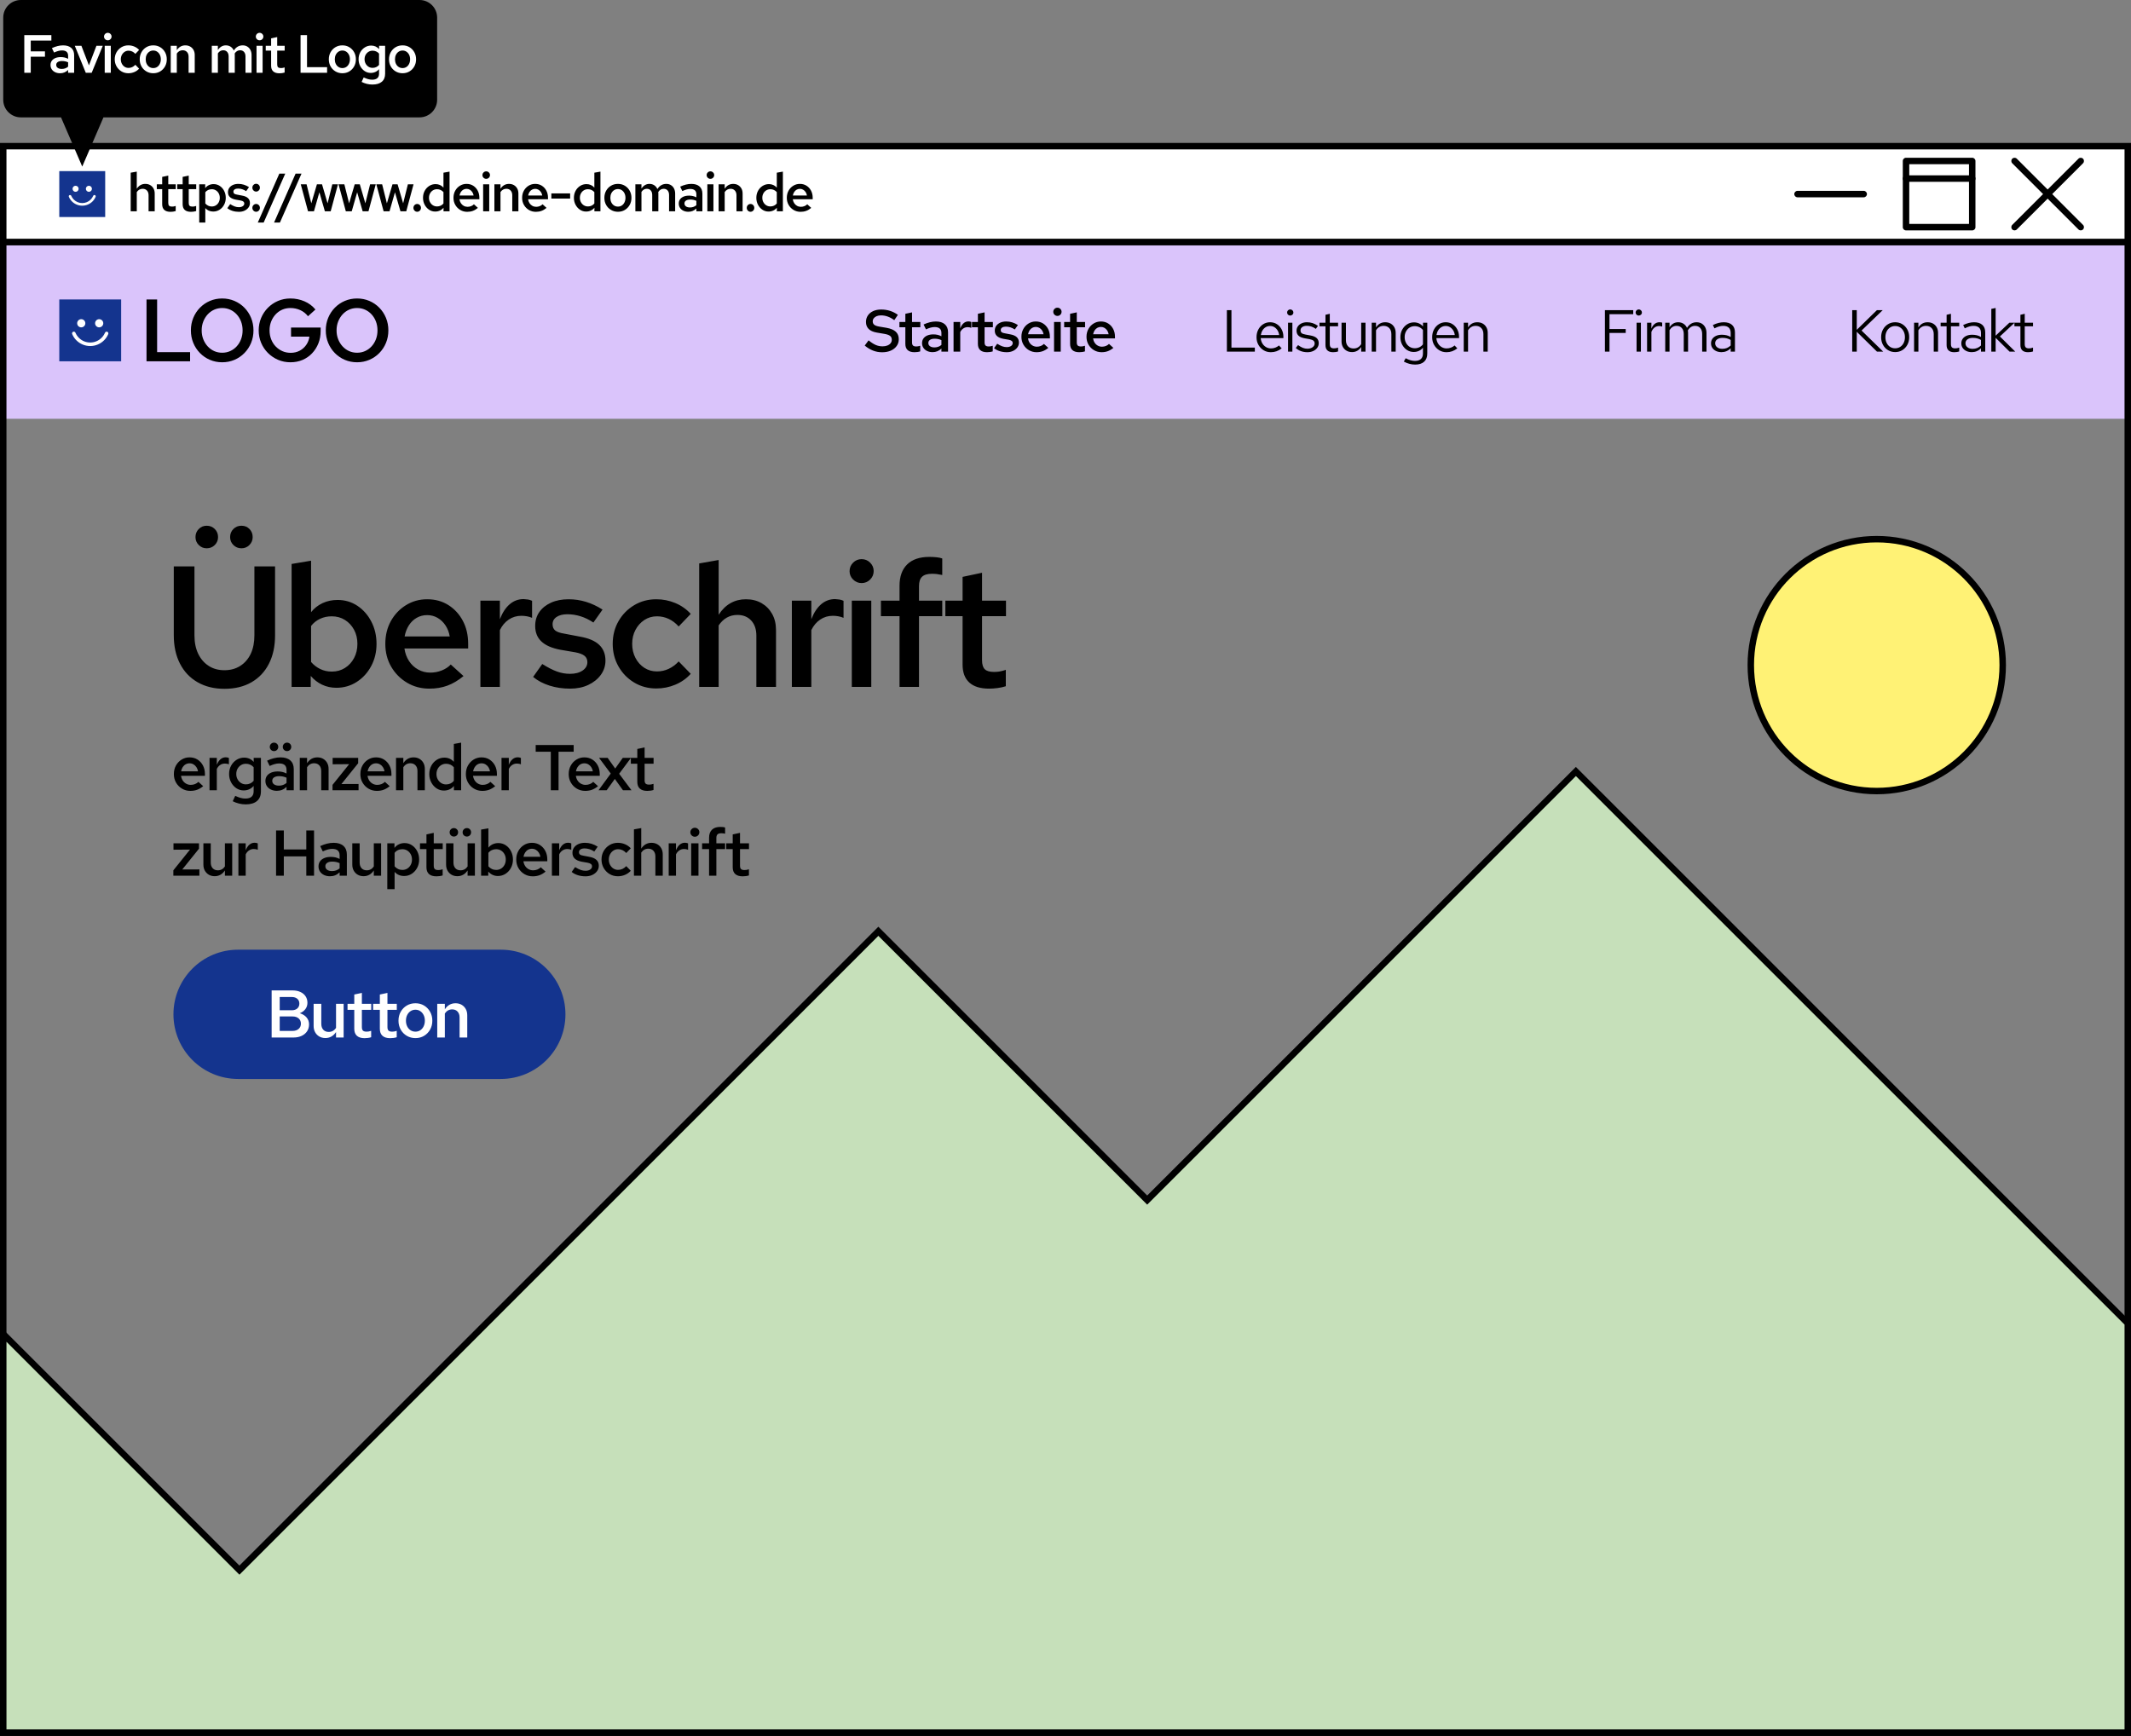 <?xml version="1.0" encoding="UTF-8"?>
<!DOCTYPE svg PUBLIC "-//W3C//DTD SVG 1.1//EN" "http://www.w3.org/Graphics/SVG/1.1/DTD/svg11.dtd">
<!-- Creator: CorelDRAW 2017 -->
<svg xmlns="http://www.w3.org/2000/svg" xml:space="preserve" width="144mm" height="117.323mm" version="1.1" style="shape-rendering:geometricPrecision; text-rendering:geometricPrecision; image-rendering:optimizeQuality; fill-rule:evenodd; clip-rule:evenodd"
viewBox="0 0 14400 11732.3"
 xmlns:xlink="http://www.w3.org/1999/xlink">
 <rect x="0" y="0" width="14400" height="11732.3" fill="#808080" stroke="none"/>
 <defs>
  <style type="text/css">
   <![CDATA[
    .fil8 {fill:black}
    .fil7 {fill:#14348E}
    .fil6 {fill:white}
    .fil1 {fill:black;fill-rule:nonzero}
    .fil4 {fill:#14348E;fill-rule:nonzero}
    .fil2 {fill:#C6E0BA;fill-rule:nonzero}
    .fil0 {fill:#DAC4FB;fill-rule:nonzero}
    .fil3 {fill:#FFF275;fill-rule:nonzero}
    .fil5 {fill:white;fill-rule:nonzero}
   ]]>
  </style>
 </defs>
 <g id="Ebene_x0020_1">
  <g id="_1711027315104">
   <polygon class="fil0" points="21.83,2830.41 14378.21,2830.41 14378.21,1635.43 21.83,1635.43 "/>
   <path class="fil1" d="M21.83 1613.6l14378.17 0 0 10118.68 -14400 0 0 -10118.68 21.83 0zm14334.52 43.66l-14312.69 0 0 10031.37 14312.69 0 0 -10031.37z"/>
   <path class="fil1" d="M5960.94 2380.83c-21.86,0 -42.47,-3.81 -61.81,-11.41 -19.34,-7.6 -37.94,-18.87 -55.82,-33.81l26.02 -35.21c18.13,14.68 34.33,25.08 48.6,31.21 14.27,6.14 29.55,9.2 45.82,9.2 12.27,0 23.14,-1.87 32.6,-5.6 9.48,-3.73 16.81,-8.94 22.01,-15.6 5.2,-6.67 7.8,-14.4 7.8,-23.21 0,-11.46 -3.8,-20.2 -11.41,-26.2 -7.59,-6.01 -20.73,-10.6 -39.4,-13.81l-51.62 -8.79c-24.27,-4.27 -42.34,-12.48 -54.21,-24.62 -11.86,-12.13 -17.8,-27.67 -17.8,-46.61 0,-16.79 4.27,-31.54 12.8,-44.2 8.54,-12.67 20.48,-22.54 35.81,-29.61 15.34,-7.07 33.54,-10.6 54.61,-10.6 21.08,0 41.08,3.06 60.02,9.2 18.93,6.13 36.41,15.07 52.41,26.8l-24.41 36.02c-14.13,-10.67 -28.67,-18.75 -43.61,-24.21 -14.93,-5.46 -30.27,-8.21 -46,-8.21 -11.21,0 -21.02,1.73 -29.41,5.21 -8.4,3.46 -14.94,8.27 -19.61,14.4 -4.67,6.14 -7,12.93 -7,20.41 0,10.13 3.4,17.94 10.21,23.4 6.79,5.47 17.79,9.54 33,12.2l50.02 8.4c28.27,5.07 49.14,13.88 62.61,26.42 13.47,12.52 20.2,29.46 20.2,50.81 0,17.06 -4.73,32.27 -14.2,45.61 -9.47,13.33 -22.61,23.73 -39.41,31.2 -16.8,7.47 -36.41,11.21 -58.82,11.21zm218.48 -0.41c-20.27,0 -35.6,-4.73 -46,-14.2 -10.41,-9.47 -15.61,-23.41 -15.61,-41.81l0 -112.43 -40.01 0 0 -36 40.01 0 0 -55.21 45.21 -9.61 0 64.82 56.01 0 0 36 -56.01 0 0 102.43c0,9.86 2.2,16.87 6.61,21 4.39,4.13 11.52,6.21 21.4,6.21 4.53,0 8.73,-0.33 12.6,-1 3.87,-0.68 8.73,-1.94 14.6,-3.81l0 38.01c-5.6,1.87 -11.93,3.27 -19,4.2 -7.07,0.94 -13.67,1.4 -19.81,1.4zm122.46 -0.4c-13.88,0 -26.21,-2.6 -37.02,-7.79 -10.79,-5.21 -19.2,-12.41 -25.2,-21.61 -6.01,-9.2 -9.01,-19.81 -9.01,-31.81 0,-12 3.14,-22.41 9.41,-31.21 6.26,-8.8 15.13,-15.6 26.61,-20.4 11.46,-4.8 25.07,-7.2 40.81,-7.2 9.33,0 18.53,1 27.61,3 9.06,2 17.86,5.27 26.4,9.8l0 -22.41c0,-13.33 -3.8,-23.33 -11.4,-30 -7.61,-6.67 -19.14,-10 -34.61,-10 -8.27,0 -17.14,1.26 -26.6,3.8 -9.48,2.53 -20.08,6.46 -31.81,11.79l-16.01 -32.8c29.34,-13.6 57.08,-20.41 83.22,-20.41 26.14,0 46.35,6.34 60.62,19.01 14.27,12.67 21.4,30.61 21.4,53.82l0 130.82 -44.81 0 0 -20.8c-8.54,8.27 -17.74,14.4 -27.61,18.4 -9.87,4 -20.54,6 -32,6zm-28.81 -62.02c0,9.35 3.73,16.68 11.2,22.02 7.47,5.33 17.47,8 30.01,8 9.06,0 17.54,-1.4 25.4,-4.21 7.87,-2.79 15.14,-7 21.81,-12.6l0 -32.4c-6.94,-3.21 -14.13,-5.6 -21.61,-7.21 -7.46,-1.6 -15.6,-2.39 -24.4,-2.39 -13.08,0 -23.41,2.52 -31.01,7.6 -7.61,5.06 -11.4,12.13 -11.4,21.19zm170.46 58.42l0 -200.44 45.21 0 0 43.21c5.87,-15.21 13.48,-26.81 22.81,-34.81 9.34,-8.01 20.13,-12.01 32.4,-12.01 4,0.27 7.48,0.61 10.41,1 2.93,0.4 6,1.4 9.2,3l0 39.61c-3.46,-1.59 -7.4,-2.79 -11.8,-3.59 -4.4,-0.81 -8.73,-1.2 -13,-1.2 -10.94,0 -20.74,2.93 -29.41,8.79 -8.67,5.87 -15.54,14.01 -20.61,24.41l0 132.03 -45.21 0zm226.08 4c-20.27,0 -35.61,-4.73 -46.01,-14.2 -10.4,-9.47 -15.61,-23.41 -15.61,-41.81l0 -112.43 -40 0 0 -36 40 0 0 -55.21 45.21 -9.61 0 64.82 56.02 0 0 36 -56.02 0 0 102.43c0,9.86 2.21,16.87 6.61,21 4.39,4.13 11.53,6.21 21.4,6.21 4.53,0 8.74,-0.33 12.6,-1 3.87,-0.68 8.74,-1.94 14.6,-3.81l0 38.01c-5.6,1.87 -11.93,3.27 -19,4.2 -7.06,0.94 -13.67,1.4 -19.8,1.4zm133.65 0c-17.07,0 -33.01,-2.33 -47.81,-7 -14.81,-4.67 -27.54,-11.4 -38.21,-20.21l21.21 -30c13.33,8.27 24.87,14.14 34.6,17.6 9.74,3.48 19.67,5.21 29.81,5.21 12.01,0 21.74,-2.54 29.21,-7.6 7.47,-5.07 11.2,-11.61 11.2,-19.61 0,-6.14 -2.2,-11 -6.61,-14.6 -4.39,-3.61 -11.52,-6.34 -21.4,-8.21l-35.2 -6c-19.48,-3.73 -34.01,-10.13 -43.61,-19.21 -9.61,-9.06 -14.41,-21.06 -14.41,-36 0,-12.54 3.27,-23.4 9.81,-32.61 6.53,-9.2 15.6,-16.41 27.2,-21.6 11.61,-5.21 25.13,-7.81 40.61,-7.81 13.87,0 27.34,2 40.41,6 13.07,4 25.87,10 38.41,18.02l-21.21 30c-10.13,-6.67 -20.2,-11.54 -30.21,-14.6 -10,-3.07 -20.07,-4.61 -30.2,-4.61 -10.41,0 -18.74,2.07 -25.01,6.21 -6.27,4.13 -9.4,9.79 -9.4,17 0,6.4 2.07,11.27 6.21,14.6 4.13,3.34 11.4,5.8 21.79,7.4l35.61 6.81c20.01,3.46 34.88,9.8 44.62,19 9.73,9.21 14.6,21.4 14.6,36.61 0,12.27 -3.6,23.33 -10.81,33.21 -7.2,9.87 -16.93,17.67 -29.2,23.4 -12.27,5.74 -26.27,8.6 -42.01,8.6zm201.28 0c-19.21,0 -36.54,-4.6 -52.02,-13.8 -15.46,-9.2 -27.73,-21.6 -36.81,-37.21 -9.06,-15.6 -13.6,-33.27 -13.6,-53.01 0,-19.74 4.27,-37.34 12.81,-52.82 8.53,-15.46 20.2,-27.79 35,-37 14.81,-9.2 31.27,-13.81 49.41,-13.81 18.67,0 35.15,4.54 49.42,13.61 14.27,9.07 25.46,21.33 33.6,36.81 8.14,15.47 12.21,33.2 12.21,53.21l0 10.8 -148.04 0c1.6,10.94 5.13,20.61 10.61,29.01 5.46,8.4 12.53,15 21.2,19.81 8.67,4.79 18.07,7.19 28.21,7.19 9.33,0 18.2,-1.67 26.6,-5 8.4,-3.33 15.4,-7.94 21.01,-13.8l29.6 26.8c-12.27,10.14 -24.73,17.54 -37.41,22.21 -12.67,4.67 -26.6,7 -41.8,7zm-57.62 -121.23l104.83 0c-1.6,-9.59 -4.87,-18.13 -9.81,-25.6 -4.93,-7.47 -11.06,-13.34 -18.4,-17.61 -7.33,-4.26 -15.41,-6.4 -24.21,-6.4 -8.8,0 -16.87,2.07 -24.2,6.21 -7.34,4.13 -13.4,9.93 -18.21,17.4 -4.8,7.47 -8.13,16.14 -10,26zm175.67 117.23l0 -200.44 45.21 0 0 200.44 -45.21 0zm22.8 -241.25c-7.74,0 -14.34,-2.74 -19.8,-8.21 -5.47,-5.46 -8.21,-11.94 -8.21,-19.4 0,-7.73 2.74,-14.33 8.21,-19.81 5.46,-5.46 12.06,-8.19 19.8,-8.19 7.74,0 14.34,2.73 19.8,8.19 5.48,5.48 8.21,11.94 8.21,19.41 0,7.73 -2.73,14.34 -8.21,19.8 -5.46,5.47 -12.06,8.21 -19.8,8.21zm147.26 245.25c-20.27,0 -35.6,-4.73 -46.01,-14.2 -10.4,-9.47 -15.61,-23.41 -15.61,-41.81l0 -112.43 -40 0 0 -36 40 0 0 -55.21 45.21 -9.61 0 64.82 56.02 0 0 36 -56.02 0 0 102.43c0,9.86 2.21,16.87 6.61,21 4.4,4.13 11.53,6.21 21.41,6.21 4.52,0 8.73,-0.33 12.6,-1 3.86,-0.68 8.73,-1.94 14.6,-3.81l0 38.01c-5.6,1.87 -11.93,3.27 -19.01,4.2 -7.06,0.94 -13.67,1.4 -19.8,1.4zm151.66 0c-19.2,0 -36.54,-4.6 -52.01,-13.8 -15.47,-9.2 -27.74,-21.6 -36.81,-37.21 -9.06,-15.6 -13.6,-33.27 -13.6,-53.01 0,-19.74 4.27,-37.34 12.81,-52.82 8.52,-15.46 20.19,-27.79 35,-37 14.81,-9.2 31.27,-13.81 49.41,-13.81 18.67,0 35.14,4.54 49.41,13.61 14.27,9.07 25.47,21.33 33.61,36.81 8.14,15.47 12.2,33.2 12.2,53.21l0 10.8 -148.03 0c1.6,10.94 5.13,20.61 10.61,29.01 5.46,8.4 12.52,15 21.19,19.81 8.68,4.79 18.08,7.19 28.21,7.19 9.33,0 18.21,-1.67 26.6,-5 8.41,-3.33 15.41,-7.94 21.02,-13.8l29.6 26.8c-12.27,10.14 -24.74,17.54 -37.41,22.21 -12.67,4.67 -26.6,7 -41.81,7zm-57.61 -121.23l104.82 0c-1.59,-9.59 -4.86,-18.13 -9.8,-25.6 -4.93,-7.47 -11.06,-13.34 -18.4,-17.61 -7.34,-4.26 -15.41,-6.4 -24.21,-6.4 -8.8,0 -16.87,2.07 -24.2,6.21 -7.34,4.13 -13.41,9.93 -18.21,17.4 -4.8,7.47 -8.13,16.14 -10,26zm903.82 117.23l0 -280.07 30.81 0 0 252.86 158.04 0 0 27.21 -188.85 0zm297.07 4c-18.41,0 -34.81,-4.46 -49.22,-13.4 -14.4,-8.94 -25.93,-21 -34.6,-36.21 -8.67,-15.2 -13,-32.41 -13,-51.61 0,-19.47 4.06,-36.81 12.2,-52.01 8.13,-15.21 19.13,-27.21 33.01,-36.01 13.87,-8.8 29.33,-13.2 46.41,-13.2 17.34,0 32.74,4.33 46.21,13 13.46,8.67 24.14,20.47 32,35.41 7.88,14.94 11.81,31.61 11.81,50.01l0 8.8 -153.23 0c1.06,13.34 4.73,25.28 11,35.82 6.27,10.52 14.53,18.79 24.8,24.79 10.27,6 21.54,9.01 33.81,9.01 9.87,0 19.6,-1.8 29.21,-5.4 9.6,-3.61 17.73,-8.48 24.41,-14.61l18.4 19.61c-11.21,8.8 -22.81,15.33 -34.81,19.6 -12,4.27 -24.81,6.4 -38.41,6.4zm-67.62 -116.02l123.63 0c-1.33,-11.74 -4.87,-22.21 -10.6,-31.41 -5.73,-9.2 -12.94,-16.47 -21.61,-21.8 -8.66,-5.34 -18.33,-8.01 -29,-8.01 -10.67,0 -20.41,2.61 -29.21,7.8 -8.8,5.21 -16.06,12.41 -21.81,21.61 -5.73,9.2 -9.52,19.8 -11.4,31.81zm183.84 112.02l0 -195.24 29.2 0 0 195.24 -29.2 0zm14.41 -243.65c-5.61,0 -10.48,-2 -14.61,-6 -4.14,-4 -6.2,-8.94 -6.2,-14.81 0,-5.6 2.06,-10.47 6.2,-14.6 4.13,-4.13 9.13,-6.2 15,-6.2 5.87,0 10.88,2.07 15.01,6.2 4.14,4.13 6.2,9 6.2,14.6 0,5.87 -2.14,10.81 -6.41,14.81 -4.26,4 -9.33,6 -15.19,6zm117.02 247.65c-16,0 -30.81,-2.46 -44.41,-7.4 -13.61,-4.93 -25.21,-12.06 -34.81,-21.4l15.6 -19.21c11.74,8.53 22.54,14.74 32.41,18.61 9.87,3.86 20,5.8 30.41,5.8 14.13,0 25.87,-3.34 35.2,-10.01 9.35,-6.66 14.01,-15.2 14.01,-25.6 0,-8 -2.74,-14.27 -8.2,-18.81 -5.48,-4.53 -14.48,-8 -27.01,-10.4l-32.01 -5.6c-18.94,-3.46 -32.87,-9.34 -41.81,-17.61 -8.93,-8.27 -13.4,-19.46 -13.4,-33.6 0,-11.21 3,-21.07 9,-29.61 6,-8.54 14.34,-15.27 25,-20.2 10.68,-4.94 22.81,-7.4 36.42,-7.4 13.33,0 26,1.93 38,5.79 12.01,3.88 24.14,10.08 36.41,18.61l-14.4 20.41c-10.14,-7.21 -20.27,-12.48 -30.41,-15.81 -10.13,-3.33 -20.4,-5 -30.81,-5 -12.79,0 -23.06,2.81 -30.8,8.41 -7.74,5.59 -11.6,13.19 -11.6,22.8 0,8 2.46,14.14 7.4,18.41 4.93,4.26 13.67,7.46 26.21,9.59l32.81 6.01c19.73,3.47 34.13,9.47 43.21,18 9.06,8.53 13.6,20.01 13.6,34.41 0,11.47 -3.33,21.81 -10,31.01 -6.67,9.2 -15.75,16.47 -27.21,21.8 -11.47,5.33 -24.41,8 -38.81,8zm172.64 0c-16.81,0 -29.54,-4.06 -38.21,-12.2 -8.68,-8.14 -13.01,-19.93 -13.01,-35.41l0 -127.63 -40.4 0 0 -24 40.4 0 0 -53.62 29.21 -6.79 0 60.41 56.02 0 0 24 -56.02 0 0 120.03c0,10.4 2.2,17.87 6.6,22.41 4.4,4.53 11.67,6.8 21.81,6.8 5.07,0 9.6,-0.4 13.6,-1.21 4,-0.79 8.67,-2.13 14.01,-4l0 26.02c-5.34,1.86 -10.94,3.19 -16.81,4 -5.86,0.79 -11.61,1.19 -17.2,1.19zm128.62 -0.8c-14.14,0 -26.54,-3.06 -37.21,-9.2 -10.66,-6.13 -19.01,-14.67 -25.01,-25.61 -6,-10.93 -9,-23.47 -9,-37.6l0 -126.03 29.61 0 0 117.63c0,17.33 4.6,31.07 13.8,41.21 9.21,10.13 21.94,15.19 38.21,15.19 10.94,0 20.74,-2.52 29.41,-7.59 8.67,-5.07 15.93,-12.41 21.8,-22.01l0 -144.43 29.21 0 0 195.24 -29.21 0 0 -31.61c-7.46,11.48 -16.33,20.15 -26.6,26.01 -10.27,5.87 -21.94,8.8 -35.01,8.8zm132.62 -3.2l0 -195.24 29.21 0 0 31.61c7.47,-11.75 16.4,-20.48 26.8,-26.21 10.41,-5.73 22.14,-8.6 35.21,-8.6 14.14,0 26.48,3 37.01,9 10.54,6 18.8,14.4 24.81,25.21 6,10.79 9,23.4 9,37.81l0 126.42 -29.2 0 0 -118.02c0,-17.34 -4.75,-31.01 -14.21,-41.01 -9.47,-10.01 -22.21,-15.01 -38.21,-15.01 -10.67,0 -20.4,2.54 -29.21,7.6 -8.79,5.08 -16.14,12.54 -22,22.41l0 144.03 -29.21 0zm293.06 87.62c-13.06,0 -26.2,-1.79 -39.41,-5.4 -13.2,-3.6 -25.4,-8.6 -36.61,-15l12.4 -22.41c12.01,6.14 22.95,10.67 32.81,13.61 9.88,2.93 19.75,4.39 29.61,4.39 17.87,0 31.41,-4.27 40.62,-12.79 9.19,-8.54 13.79,-20.94 13.79,-37.21l0 -39.21c-7.46,9.33 -16.54,16.46 -27.2,21.4 -10.67,4.94 -22.4,7.41 -35.21,7.41 -16.8,0 -32.01,-4.47 -45.61,-13.41 -13.6,-8.94 -24.4,-20.94 -32.41,-36.01 -8,-15.07 -12,-31.94 -12,-50.61 0,-18.67 4.07,-35.55 12.2,-50.61 8.14,-15.07 19.14,-27.07 33.01,-36.01 13.87,-8.93 29.34,-13.41 46.41,-13.41 12.27,0 23.61,2.34 34,7 10.41,4.68 19.48,11.54 27.21,20.61l0 -25.2 28.81 0 0 207.65c0,24.27 -7.06,42.88 -21.21,55.81 -14.13,12.94 -34.54,19.4 -61.21,19.4zm-2 -110.42c11.47,0 22.01,-2.33 31.61,-7 9.6,-4.67 17.47,-11.14 23.6,-19.41l0 -96.42c-6.4,-8.27 -14.46,-14.73 -24.2,-19.4 -9.74,-4.68 -20.07,-7.01 -31.01,-7.01 -13.06,0 -24.74,3.2 -35,9.6 -10.27,6.41 -18.41,15.21 -24.41,26.41 -6,11.21 -9,24.01 -9,38.41 0,14.14 3,26.87 9,38.2 6,11.35 14.14,20.28 24.41,26.81 10.26,6.54 21.94,9.81 35,9.81zm214.25 26.8c-18.41,0 -34.81,-4.46 -49.21,-13.4 -14.41,-8.94 -25.93,-21 -34.6,-36.21 -8.68,-15.2 -13.01,-32.41 -13.01,-51.61 0,-19.47 4.07,-36.81 12.2,-52.01 8.14,-15.21 19.14,-27.21 33.01,-36.01 13.87,-8.8 29.34,-13.2 46.41,-13.2 17.34,0 32.75,4.33 46.21,13 13.47,8.67 24.14,20.47 32.01,35.41 7.87,14.94 11.8,31.61 11.8,50.01l0 8.8 -153.23 0c1.06,13.34 4.73,25.28 11,35.82 6.27,10.52 14.54,18.79 24.81,24.79 10.27,6 21.54,9.01 33.8,9.01 9.87,0 19.6,-1.8 29.21,-5.4 9.6,-3.61 17.74,-8.48 24.41,-14.61l18.4 19.61c-11.21,8.8 -22.8,15.33 -34.81,19.6 -12,4.27 -24.8,6.4 -38.41,6.4zm-67.62 -116.02l123.63 0c-1.33,-11.74 -4.86,-22.21 -10.59,-31.41 -5.74,-9.2 -12.94,-16.47 -21.62,-21.8 -8.66,-5.34 -18.33,-8.01 -29,-8.01 -10.67,0 -20.4,2.61 -29.21,7.8 -8.79,5.21 -16.06,12.41 -21.8,21.61 -5.74,9.2 -9.53,19.8 -11.41,31.81zm184.24 112.02l0 -195.24 29.21 0 0 31.61c7.47,-11.75 16.4,-20.48 26.8,-26.21 10.41,-5.73 22.14,-8.6 35.21,-8.6 14.14,0 26.48,3 37.01,9 10.54,6 18.8,14.4 24.8,25.21 6.01,10.79 9.01,23.4 9.01,37.81l0 126.42 -29.2 0 0 -118.02c0,-17.34 -4.75,-31.01 -14.21,-41.01 -9.47,-10.01 -22.21,-15.01 -38.21,-15.01 -10.67,0 -20.41,2.54 -29.21,7.6 -8.79,5.08 -16.14,12.54 -22,22.41l0 144.03 -29.21 0zm954.05 0l0 -280.07 191.24 0 0 27.21 -160.43 0 0 100.02 109.62 0 0 26.81 -109.62 0 0 126.03 -30.81 0zm213.85 0l0 -195.24 29.2 0 0 195.24 -29.2 0zm14.41 -243.65c-5.61,0 -10.48,-2 -14.61,-6 -4.14,-4 -6.2,-8.94 -6.2,-14.81 0,-5.6 2.06,-10.47 6.2,-14.6 4.13,-4.13 9.13,-6.2 15,-6.2 5.86,0 10.87,2.07 15.01,6.2 4.13,4.13 6.2,9 6.2,14.6 0,5.87 -2.14,10.81 -6.41,14.81 -4.27,4 -9.33,6 -15.19,6zm56.6 243.65l0 -195.24 29.21 0 0 40.01c5.07,-13.61 12.34,-24.21 21.8,-31.81 9.47,-7.61 20.35,-11.4 32.62,-11.4 3.46,0 6.66,0.2 9.59,0.6 2.94,0.4 5.87,1.13 8.81,2.19l0 26.41c-3.21,-1.06 -6.61,-1.93 -10.21,-2.6 -3.6,-0.66 -7,-1 -10.19,-1 -12.02,0 -22.48,3.47 -31.42,10.4 -8.93,6.94 -15.93,16.68 -21,29.21l0 133.23 -29.21 0zm122.62 0l0 -195.24 29.21 0 0 30.4c7.47,-11.2 16,-19.6 25.61,-25.2 9.6,-5.61 20.4,-8.4 32.4,-8.4 13.87,0 26.01,3.4 36.41,10.2 10.4,6.8 18.27,16.07 23.61,27.8 7.73,-12.53 17,-22 27.81,-28.4 10.79,-6.4 23.27,-9.6 37.4,-9.6 13.07,0 24.6,3.06 34.61,9.2 10.01,6.13 17.8,14.61 23.41,25.4 5.6,10.81 8.39,23.41 8.39,37.81l0 126.03 -29.2 0 0 -118.82c0,-17.08 -4.26,-30.54 -12.8,-40.41 -8.54,-9.88 -20.27,-14.81 -35.21,-14.81 -10.14,0 -19.27,2.54 -27.41,7.6 -8.13,5.08 -15.27,12.81 -21.4,23.21 0.54,2.67 0.93,5.47 1.2,8.4 0.26,2.93 0.4,5.87 0.4,8.8l0 126.03 -29.21 0 0 -118.82c0,-17.08 -4.33,-30.54 -13,-40.41 -8.67,-9.88 -20.47,-14.81 -35.41,-14.81 -20,0 -35.88,9.6 -47.61,28.81l0 145.23 -29.21 0zm380.29 3.6c-13.87,0 -26.14,-2.54 -36.81,-7.6 -10.67,-5.07 -19,-12.07 -25,-21 -6.02,-8.94 -9.02,-19.27 -9.02,-31.01 0,-11.74 3.08,-21.94 9.21,-30.6 6.14,-8.68 14.67,-15.41 25.6,-20.21 10.94,-4.81 23.75,-7.2 38.42,-7.2 11.2,0 21.8,1.2 31.81,3.6 10,2.4 19.27,6.27 27.8,11.6l0 -26.81c0,-16 -4.27,-28.07 -12.8,-36.21 -8.54,-8.13 -21.08,-12.2 -37.61,-12.2 -9.07,0 -18.34,1.33 -27.81,4 -9.47,2.68 -19.93,6.93 -31.41,12.81l-10.8 -22.4c26.14,-12.54 50.68,-18.81 73.62,-18.81 24.27,0 42.95,5.93 56.01,17.81 13.07,11.86 19.61,28.86 19.61,51l0 129.63 -28.81 0 0 -22.8c-8.53,8.8 -18.01,15.4 -28.4,19.8 -10.41,4.4 -21.61,6.6 -33.61,6.6zm-42.81 -60.41c0,11.47 4.46,20.68 13.4,27.6 8.93,6.94 20.73,10.41 35.41,10.41 10.94,0 21,-1.87 30.21,-5.6 9.19,-3.73 17.8,-9.34 25.8,-16.81l0 -37.61c-8.27,-4.79 -16.8,-8.33 -25.61,-10.6 -8.8,-2.27 -18.67,-3.4 -29.6,-3.4 -14.94,0 -26.94,3.27 -36.01,9.8 -9.07,6.54 -13.6,15.27 -13.6,26.21zm926.04 56.81l0 -280.07 30.81 0 0 132.84 136.02 -132.84 39.21 0 -142.83 137.64 146.04 142.43 -42.02 0 -136.42 -134.03 0 134.03 -30.81 0zm290.26 3.2c-17.87,0 -34.01,-4.39 -48.41,-13.2 -14.4,-8.8 -25.73,-20.8 -34,-36.01 -8.27,-15.2 -12.41,-32.41 -12.41,-51.61 0,-19.2 4.14,-36.41 12.41,-51.61 8.27,-15.21 19.6,-27.21 34,-36.01 14.4,-8.8 30.54,-13.2 48.41,-13.2 18.14,0 34.34,4.4 48.61,13.2 14.27,8.8 25.54,20.8 33.81,36.01 8.27,15.2 12.4,32.41 12.4,51.61 0,19.2 -4.13,36.41 -12.4,51.61 -8.27,15.21 -19.54,27.21 -33.81,36.01 -14.27,8.81 -30.47,13.2 -48.61,13.2zm-0.39 -25.6c13.06,0 24.6,-3.21 34.6,-9.6 10,-6.4 17.8,-15.34 23.4,-26.81 5.61,-11.47 8.4,-24.4 8.4,-38.81 0,-14.4 -2.86,-27.34 -8.59,-38.81 -5.74,-11.47 -13.54,-20.41 -23.41,-26.8 -9.87,-6.4 -21.21,-9.61 -34.01,-9.61 -12.8,0 -24.2,3.27 -34.2,9.81 -10.01,6.53 -17.81,15.46 -23.41,26.8 -5.61,11.33 -8.4,24.21 -8.4,38.61 0,14.41 2.79,27.34 8.4,38.81 5.6,11.47 13.4,20.41 23.41,26.81 10,6.39 21.27,9.6 33.81,9.6zm128.21 22.4l0 -195.24 29.21 0 0 31.61c7.48,-11.75 16.41,-20.48 26.81,-26.21 10.4,-5.73 22.14,-8.6 35.21,-8.6 14.14,0 26.48,3 37,9 10.54,6 18.81,14.4 24.81,25.21 6,10.79 9,23.4 9,37.81l0 126.42 -29.2 0 0 -118.02c0,-17.34 -4.74,-31.01 -14.2,-41.01 -9.47,-10.01 -22.21,-15.01 -38.21,-15.01 -10.68,0 -20.41,2.54 -29.21,7.6 -8.8,5.08 -16.14,12.54 -22.01,22.41l0 144.03 -29.21 0zm271.06 4c-16.8,0 -29.54,-4.06 -38.21,-12.2 -8.67,-8.14 -13,-19.93 -13,-35.41l0 -127.63 -40.4 0 0 -24 40.4 0 0 -53.62 29.21 -6.79 0 60.41 56.02 0 0 24 -56.02 0 0 120.03c0,10.4 2.2,17.87 6.6,22.41 4.4,4.53 11.67,6.8 21.81,6.8 5.07,0 9.6,-0.4 13.6,-1.21 4,-0.79 8.67,-2.13 14.01,-4l0 26.02c-5.34,1.86 -10.94,3.19 -16.81,4 -5.87,0.79 -11.61,1.19 -17.21,1.19zm119.03 -0.4c-13.87,0 -26.14,-2.54 -36.81,-7.6 -10.67,-5.07 -19,-12.07 -25,-21 -6.02,-8.94 -9.02,-19.27 -9.02,-31.01 0,-11.74 3.08,-21.94 9.21,-30.6 6.14,-8.68 14.67,-15.41 25.6,-20.21 10.94,-4.81 23.75,-7.2 38.42,-7.2 11.2,0 21.8,1.2 31.81,3.6 10,2.4 19.27,6.27 27.8,11.6l0 -26.81c0,-16 -4.27,-28.07 -12.8,-36.21 -8.54,-8.13 -21.08,-12.2 -37.61,-12.2 -9.07,0 -18.34,1.33 -27.81,4 -9.47,2.68 -19.93,6.93 -31.41,12.81l-10.8 -22.4c26.14,-12.54 50.68,-18.81 73.62,-18.81 24.27,0 42.95,5.93 56.01,17.81 13.07,11.86 19.61,28.86 19.61,51l0 129.63 -28.81 0 0 -22.8c-8.53,8.8 -18.01,15.4 -28.4,19.8 -10.41,4.4 -21.61,6.6 -33.61,6.6zm-42.81 -60.41c0,11.47 4.46,20.68 13.4,27.6 8.93,6.94 20.73,10.41 35.41,10.41 10.94,0 21,-1.87 30.21,-5.6 9.19,-3.73 17.8,-9.34 25.8,-16.81l0 -37.61c-8.27,-4.79 -16.8,-8.33 -25.61,-10.6 -8.8,-2.27 -18.67,-3.4 -29.6,-3.4 -14.94,0 -26.94,3.27 -36.01,9.8 -9.07,6.54 -13.6,15.27 -13.6,26.21zm174.62 56.81l0 -288.86 29.21 -6 0 187.23 92.83 -87.61 35.21 0 -99.23 92.82 103.63 102.42 -38.42 0 -94.02 -93.22 0 93.22 -29.21 0zm247.86 4c-16.8,0 -29.54,-4.06 -38.21,-12.2 -8.67,-8.14 -13,-19.93 -13,-35.41l0 -127.63 -40.4 0 0 -24 40.4 0 0 -53.62 29.21 -6.79 0 60.41 56.02 0 0 24 -56.02 0 0 120.03c0,10.4 2.2,17.87 6.6,22.41 4.4,4.53 11.67,6.8 21.81,6.8 5.07,0 9.6,-0.4 13.6,-1.21 4,-0.79 8.67,-2.13 14.01,-4l0 26.02c-5.34,1.86 -10.94,3.19 -16.81,4 -5.86,0.79 -11.61,1.19 -17.21,1.19z"/>
   <polygon class="fil2" points="21.85,9016.06 1617.86,10612.06 5935.39,6294.32 7752.05,8111.03 10648.81,5214.27 14378.18,8943.63 14378.18,11710.46 21.85,11710.46 "/>
   <path class="fil1" d="M37.28 9000.63l1580.58 1580.59 4317.54 -4317.74 1816.65 1816.7 2896.75 -2896.75c1251.22,1249.55 2499.81,2501.78 3751.2,3751.17l0 2797.68 -14399.97 0 0 -2768.91 37.25 37.26zm1565.16 1626.86l-1558.76 -1558.76 0 2619.9 14312.67 0 0 -2735.98 -3707.54 -3707.53 -2896.77 2896.76 -1816.64 -1816.7 -4317.53 4317.74 -15.43 -15.43z"/>
   <path class="fil3" d="M13533.1 4495.32c0,470.05 -381.05,851.14 -851.1,851.14 -470.05,0 -851.14,-381.09 -851.14,-851.14 0,-470.05 381.09,-851.27 851.14,-851.27 470.05,0 851.1,381.22 851.1,851.27z"/>
   <path class="fil1" d="M13554.93 4495.32c0,241.03 -97.72,459.29 -255.69,617.27 -157.97,157.98 -376.2,255.71 -617.24,255.71 -241.03,0 -459.28,-97.74 -617.27,-255.71 -157.97,-157.99 -255.7,-376.24 -255.7,-617.27 0,-241.05 97.73,-459.34 255.73,-617.34 157.97,-158.01 376.22,-255.76 617.24,-255.76 241.03,0 459.26,97.75 617.22,255.75 157.99,158.01 255.71,376.3 255.71,617.35zm-286.54 586.42c150.05,-150.06 242.88,-357.42 242.88,-586.42 0,-229.01 -92.83,-436.41 -242.9,-586.5 -150.05,-150.09 -357.37,-242.95 -586.37,-242.95 -228.99,0 -436.33,92.87 -586.4,242.96 -150.07,150.08 -242.92,357.48 -242.92,586.49 0,229 92.84,436.34 242.9,586.42 150.08,150.07 357.42,242.9 586.42,242.9 229.01,0 436.33,-92.82 586.39,-242.9z"/>
   <path class="fil1" d="M1516.53 4655.49c-69.06,0 -129.39,-14.74 -181,-44.23 -51.59,-29.49 -91.36,-71.39 -119.3,-125.7 -27.93,-54.32 -41.9,-118.34 -41.9,-192.06l0 -465.56 139.68 0 0 465.56c0,48.11 8.34,89.63 25.02,124.54 16.68,34.92 40.16,62.28 70.42,82.06 30.26,19.79 65.95,29.69 107.08,29.69 41.12,0 77.01,-9.9 107.66,-29.69 30.65,-19.78 54.12,-47.14 70.42,-82.06 16.29,-34.91 24.44,-76.43 24.44,-124.54l0 -465.56 139.67 0 0 465.56c0,73.72 -13.77,137.74 -41.32,192.06 -27.54,54.31 -66.93,96.21 -118.14,125.7 -51.21,29.49 -112.12,44.23 -182.73,44.23zm-119.89 -949.77c-20.95,0 -38.8,-7.37 -53.54,-22.11 -14.74,-14.74 -22.11,-32.58 -22.11,-53.53 0,-21.74 7.37,-39.97 22.11,-54.71 14.74,-14.74 32.59,-22.12 53.54,-22.12 21.73,0 39.97,7.38 54.71,22.12 14.74,14.74 22.11,32.97 22.11,54.71 0,20.95 -7.37,38.79 -22.11,53.53 -14.74,14.74 -32.98,22.11 -54.71,22.11zm235.12 0c-21.73,0 -39.96,-7.37 -54.71,-22.11 -14.74,-14.74 -22.11,-32.58 -22.11,-53.53 0,-21.74 7.37,-39.97 22.11,-54.71 14.75,-14.74 32.98,-22.12 54.71,-22.12 21.72,0 39.77,7.38 54.12,22.12 14.35,14.74 21.53,32.97 21.53,54.71 0,20.95 -7.38,38.79 -22.11,53.53 -14.74,14.74 -32.59,22.11 -53.54,22.11zm338.76 936.96l0 -831.04 131.52 -22.11 0 348.01c20.96,-26.38 46.75,-46.75 77.4,-61.1 30.66,-14.36 64.6,-21.54 101.85,-21.54 49.65,0 94.28,13.19 133.85,39.57 39.57,26.39 71,62.08 94.28,107.09 23.28,45 34.92,95.05 34.92,150.15 0,55.08 -12.03,105.13 -36.09,150.14 -24.05,45 -56.64,80.69 -97.77,107.08 -41.12,26.38 -86.91,39.57 -137.35,39.57 -34.91,0 -67.12,-6.98 -96.59,-20.95 -29.49,-13.96 -55.1,-33.75 -76.83,-59.36l0 74.49 -129.19 0zm271.19 -103.58c33.37,0 63.05,-8.15 89.04,-24.45 26,-16.29 46.56,-38.6 61.69,-66.92 15.13,-28.33 22.7,-60.33 22.7,-96.02 0,-35.7 -7.57,-67.52 -22.7,-95.45 -15.13,-27.93 -35.69,-50.04 -61.69,-66.34 -25.99,-16.29 -55.67,-24.44 -89.04,-24.44 -28.71,0 -55.09,5.62 -79.14,16.87 -24.06,11.26 -44.23,27.35 -60.53,48.3l0 243.27c17.07,20.17 37.64,36.08 61.69,47.72 24.06,11.63 50.05,17.46 77.98,17.46zm660 115.23c-55.86,0 -106.3,-13.39 -151.3,-40.16 -45,-26.77 -80.7,-62.86 -107.08,-108.24 -26.39,-45.4 -39.57,-96.8 -39.57,-154.22 0,-57.42 12.41,-108.64 37.24,-153.65 24.83,-45 58.78,-80.88 101.84,-107.66 43.07,-26.76 90.98,-40.16 143.75,-40.16 54.31,0 102.23,13.2 143.75,39.58 41.51,26.39 74.1,62.07 97.76,107.09 23.67,45 35.5,96.59 35.5,154.8l0 31.42 -430.66 0c4.66,31.81 14.94,59.95 30.85,84.38 15.91,24.45 36.47,43.66 61.69,57.62 25.22,13.97 52.57,20.95 82.06,20.95 27.16,0 52.95,-4.85 77.4,-14.55 24.45,-9.7 44.81,-23.09 61.11,-40.16l86.12 77.99c-35.69,29.49 -71.97,51.01 -108.82,64.59 -36.86,13.58 -77.4,20.38 -121.64,20.38zm-167.6 -352.67l304.95 0c-4.65,-27.94 -14.16,-52.77 -28.52,-74.49 -14.35,-21.74 -32.2,-38.8 -53.53,-51.21 -21.34,-12.43 -44.82,-18.63 -70.42,-18.63 -25.61,0 -49.08,6.02 -70.42,18.04 -21.34,12.03 -38.99,28.9 -52.95,50.63 -13.97,21.73 -23.68,46.95 -29.11,75.66zm512.19 341.02l0 -583.12 131.52 0 0 125.71c17.07,-44.23 39.18,-77.99 66.34,-101.27 27.16,-23.27 58.58,-34.91 94.28,-34.91 10.87,0.77 20.57,1.74 29.11,2.91 8.52,1.16 17.84,4.07 27.93,8.73l0 115.23c-10.09,-4.66 -21.54,-8.16 -34.34,-10.48 -12.8,-2.33 -25.41,-3.49 -37.83,-3.49 -31.81,0 -60.33,8.53 -85.55,25.6 -25.21,17.07 -45.19,40.74 -59.94,71l0 384.09 -131.52 0zm606.46 11.65c-49.65,0 -96.02,-6.8 -139.09,-20.38 -43.06,-13.58 -80.11,-33.17 -111.15,-58.78l61.68 -87.28c38.8,24.05 72.36,41.12 100.69,51.21 28.32,10.08 57.23,15.12 86.71,15.12 34.92,0 63.24,-7.37 84.96,-22.1 21.74,-14.75 32.59,-33.76 32.59,-57.04 0,-17.85 -6.4,-32 -19.19,-42.48 -12.81,-10.47 -33.56,-18.43 -62.28,-23.87l-102.42 -17.45c-56.65,-10.87 -98.94,-29.49 -126.87,-55.87 -27.93,-26.39 -41.9,-61.3 -41.9,-104.76 0,-36.46 9.5,-68.09 28.52,-94.85 19.01,-26.78 45.38,-47.73 79.14,-62.85 33.76,-15.14 73.13,-22.71 118.13,-22.71 40.36,0 79.54,5.83 117.56,17.47 38.03,11.64 75.27,29.09 111.74,52.38l-61.69 87.29c-29.48,-19.4 -58.78,-33.56 -87.88,-42.49 -29.09,-8.91 -58.38,-13.38 -87.87,-13.38 -30.26,0 -54.51,6.01 -72.74,18.04 -18.24,12.03 -27.35,28.51 -27.35,49.46 0,18.63 6.01,32.79 18.03,42.49 12.03,9.7 33.18,16.88 63.44,21.53l103.59 19.79c58.19,10.09 101.45,28.51 129.77,55.29 28.33,26.77 42.49,62.26 42.49,106.49 0,35.7 -10.47,67.9 -31.42,96.61 -20.95,28.71 -49.28,51.41 -84.97,68.09 -35.7,16.68 -76.43,25.03 -122.22,25.03zm582.03 -1.17c-55.1,0 -104.95,-13.38 -149.57,-40.16 -44.62,-26.76 -79.92,-63.04 -105.91,-108.82 -26,-45.78 -38.99,-96.61 -38.99,-152.47 0,-56.65 12.99,-107.66 38.99,-153.06 25.99,-45.4 61.29,-81.47 105.91,-108.25 44.62,-26.76 94.47,-40.16 149.57,-40.16 45,0 87.87,8.54 128.61,25.61 40.74,17.08 75.46,41.51 104.17,73.33l-81.48 84.97c-20.16,-22.51 -42.67,-39.57 -67.5,-51.21 -24.84,-11.64 -51.21,-17.46 -79.15,-17.46 -31.81,0 -60.33,8.34 -85.55,25.02 -25.22,16.69 -45.2,38.99 -59.94,66.93 -14.74,27.93 -22.12,59.36 -22.12,94.28 0,34.91 7.38,66.53 22.12,94.85 14.74,28.32 34.72,50.64 59.94,66.93 25.22,16.3 53.74,24.44 85.55,24.44 27.94,0 54.31,-5.81 79.15,-17.45 24.83,-11.64 47.34,-28.33 67.5,-50.06l81.48 83.8c-28.71,31.82 -63.43,56.27 -104.17,73.33 -40.74,17.07 -83.61,25.61 -128.61,25.61zm289.87 -10.48l0 -834.52 131.53 -23.28 0 370.13c22.5,-34.92 49.28,-61.11 80.31,-78.57 31.03,-17.46 65.56,-26.2 103.59,-26.2 40.35,0 75.66,8.74 105.92,26.2 30.26,17.46 54.11,41.71 71.58,72.74 17.46,31.04 26.19,67.51 26.19,109.41l0 384.09 -132.7 0 0 -346.84c0,-42.68 -11.64,-76.63 -34.91,-101.85 -23.28,-25.22 -54.31,-37.83 -93.11,-37.83 -26.38,0 -50.24,6.02 -71.58,18.04 -21.35,12.04 -39.77,29.69 -55.29,52.97l0 415.51 -131.53 0zm626.25 0l0 -583.12 131.53 0 0 125.71c17.07,-44.23 39.18,-77.99 66.34,-101.27 27.16,-23.27 58.58,-34.91 94.28,-34.91 10.86,0.77 20.57,1.74 29.1,2.91 8.53,1.16 17.85,4.07 27.93,8.73l0 115.23c-10.08,-4.66 -21.53,-8.16 -34.33,-10.48 -12.81,-2.33 -25.41,-3.49 -37.83,-3.49 -31.82,0 -60.33,8.53 -85.55,25.6 -25.21,17.07 -45.19,40.74 -59.94,71l0 384.09 -131.53 0zm405.11 0l0 -583.12 131.53 0 0 583.12 -131.53 0zm66.34 -701.84c-22.5,0 -41.7,-7.95 -57.61,-23.86 -15.91,-15.91 -23.86,-34.72 -23.86,-56.45 0,-22.5 7.95,-41.71 23.86,-57.61 15.91,-15.91 35.11,-23.87 57.61,-23.87 22.51,0 41.71,7.96 57.62,23.87 15.91,15.9 23.86,34.71 23.86,56.45 0,22.5 -7.95,41.7 -23.86,57.61 -15.91,15.91 -35.11,23.86 -57.62,23.86zm256.13 701.84l0 -478.36 -125.7 0 0 -104.76 125.7 0 0 -100.1c0,-62.85 17.26,-111.16 51.79,-144.91 34.53,-33.75 84.39,-50.62 149.56,-50.62 16.3,0 32.21,0.77 47.73,2.33 15.52,1.54 28.71,4.26 39.57,8.14l0 111.73c-14.74,-3.1 -27.16,-5.23 -37.24,-6.4 -10.09,-1.16 -20.95,-1.74 -32.59,-1.74 -30.26,0 -52.38,6.6 -66.35,19.78 -13.97,13.19 -20.95,34.53 -20.95,64.02l0 97.77 157.13 0 0 104.76 -157.13 0 0 478.36 -131.52 0zm605.3 11.65c-58.96,0 -103.59,-13.78 -133.85,-41.33 -30.26,-27.54 -45.39,-68.09 -45.39,-121.63l0 -327.05 -116.4 0 0 -104.76 116.4 0 0 -160.62 131.53 -27.93 0 188.55 161.78 0 0 104.76 -161.78 0 0 297.95c0,28.72 6.2,49.08 18.62,61.11 12.41,12.03 33.36,18.05 62.85,18.05 13.19,0 25.41,-0.97 36.66,-2.92 11.25,-1.94 25.42,-5.62 42.48,-11.05l0 110.56c-16.29,5.44 -34.71,9.51 -55.28,12.23 -20.56,2.71 -39.77,4.08 -57.62,4.08z"/>
   <path class="fil1" d="M1286.62 5345.33c-20.95,0 -39.87,-5.01 -56.74,-15.05 -16.87,-10.04 -30.26,-23.57 -40.16,-40.59 -9.89,-17.02 -14.83,-36.3 -14.83,-57.83 0,-21.54 4.65,-40.74 13.96,-57.62 9.31,-16.87 22.04,-30.33 38.19,-40.37 16.15,-10.04 34.11,-15.05 53.91,-15.05 20.36,0 38.33,4.93 53.9,14.83 15.57,9.89 27.79,23.28 36.67,40.15 8.86,16.88 13.31,36.23 13.31,58.06l0 11.78 -161.49 0c1.74,11.93 5.59,22.48 11.55,31.65 5.97,9.16 13.69,16.36 23.14,21.6 9.46,5.23 19.71,7.85 30.78,7.85 10.17,0 19.85,-1.81 29.02,-5.45 9.17,-3.64 16.81,-8.65 22.91,-15.06l32.3 29.25c-13.38,11.05 -26.99,19.13 -40.81,24.22 -13.82,5.09 -29.02,7.63 -45.61,7.63zm-62.85 -132.25l114.35 0c-1.74,-10.47 -5.31,-19.78 -10.69,-27.93 -5.38,-8.14 -12.07,-14.55 -20.07,-19.21 -8.01,-4.65 -16.81,-6.98 -26.41,-6.98 -9.61,0 -18.4,2.26 -26.41,6.77 -8.01,4.51 -14.62,10.84 -19.86,18.99 -5.24,8.14 -8.87,17.6 -10.91,28.36zm192.07 127.89l0 -218.67 49.33 0 0 47.14c6.4,-16.59 14.69,-29.24 24.87,-37.97 10.19,-8.74 21.98,-13.1 35.36,-13.1 4.07,0.29 7.71,0.66 10.91,1.1 3.2,0.43 6.69,1.52 10.47,3.26l0 43.21c-3.78,-1.74 -8.07,-3.05 -12.88,-3.92 -4.79,-0.87 -9.52,-1.31 -14.17,-1.31 -11.94,0 -22.63,3.2 -32.09,9.61 -9.45,6.4 -16.95,15.27 -22.47,26.62l0 144.03 -49.33 0zm244.45 95.59c-15.43,0 -30.7,-1.9 -45.83,-5.67 -15.13,-3.78 -29.1,-9.02 -41.9,-15.71l17.02 -36.23c13.09,6.11 25.1,10.69 36.01,13.74 10.91,3.06 21.75,4.59 32.52,4.59 18.33,0 32.22,-4.08 41.68,-12.22 9.46,-8.16 14.18,-20.23 14.18,-36.23l0 -37.1c-7.85,9.6 -17.6,17.1 -29.24,22.48 -11.64,5.38 -24.3,8.07 -37.97,8.07 -18.33,0 -34.92,-5.02 -49.76,-15.05 -14.83,-10.04 -26.69,-23.43 -35.57,-40.16 -8.87,-16.73 -13.31,-35.43 -13.31,-56.09 0,-20.66 4.51,-39.28 13.53,-55.87 9.02,-16.58 21.31,-29.82 36.88,-39.71 15.57,-9.89 32.81,-14.84 51.73,-14.84 12.79,0 24.72,2.47 35.78,7.41 11.06,4.95 20.52,12.23 28.38,21.83l0 -27.5 48.88 0 0 226.53c0,28.23 -8.88,49.9 -26.62,65.04 -17.76,15.12 -43.21,22.69 -76.39,22.69zm1.75 -135.3c10.48,0 20.22,-2.12 29.24,-6.33 9.02,-4.22 16.59,-10.12 22.69,-17.69l0 -91.65c-6.4,-7.56 -14.11,-13.39 -23.12,-17.46 -9.02,-4.07 -18.63,-6.11 -28.81,-6.11 -12.52,0 -23.64,2.99 -33.39,8.95 -9.75,5.97 -17.53,14.11 -23.36,24.44 -5.81,10.33 -8.72,22.33 -8.72,36.01 0,13.09 2.91,24.95 8.72,35.58 5.83,10.62 13.61,18.98 23.36,25.09 9.75,6.11 20.87,9.17 33.39,9.17zm209.09 43.64c-15.13,0 -28.59,-2.83 -40.37,-8.51 -11.79,-5.68 -20.95,-13.53 -27.5,-23.56 -6.55,-10.05 -9.81,-21.61 -9.81,-34.71 0,-13.09 3.41,-24.44 10.24,-34.04 6.85,-9.6 16.52,-17.03 29.04,-22.26 12.5,-5.24 27.34,-7.86 44.52,-7.86 10.17,0 20.22,1.09 30.12,3.28 9.88,2.17 19.48,5.74 28.8,10.69l0 -24.45c0,-14.54 -4.15,-25.45 -12.44,-32.73 -8.29,-7.27 -20.88,-10.91 -37.76,-10.91 -9.02,0 -18.69,1.38 -29.02,4.15 -10.33,2.76 -21.9,7.05 -34.7,12.87l-17.46 -35.79c32.01,-14.84 62.27,-22.25 90.79,-22.25 28.51,0 50.55,6.9 66.12,20.72 15.57,13.83 23.35,33.39 23.35,58.71l0 142.72 -48.88 0 0 -22.69c-9.32,9.02 -19.35,15.71 -30.11,20.07 -10.78,4.37 -22.42,6.55 -34.93,6.55zm-31.42 -67.66c0,10.19 4.07,18.19 12.22,24.02 8.14,5.81 19.06,8.72 32.73,8.72 9.9,0 19.14,-1.53 27.72,-4.58 8.58,-3.05 16.51,-7.64 23.79,-13.75l0 -35.36c-7.57,-3.48 -15.42,-6.1 -23.57,-7.85 -8.15,-1.74 -17.02,-2.62 -26.63,-2.62 -14.26,0 -25.53,2.77 -33.83,8.3 -8.29,5.52 -12.43,13.24 -12.43,23.12zm11.78 -200.77c-7.85,0 -14.54,-2.76 -20.07,-8.29 -5.54,-5.52 -8.3,-12.22 -8.3,-20.07 0,-8.16 2.76,-14.99 8.3,-20.52 5.53,-5.53 12.22,-8.29 20.07,-8.29 8.15,0 14.98,2.76 20.52,8.29 5.53,5.53 8.29,12.36 8.29,20.52 0,7.85 -2.76,14.55 -8.29,20.07 -5.54,5.53 -12.37,8.29 -20.52,8.29zm88.17 0c-8.15,0 -14.98,-2.76 -20.51,-8.29 -5.54,-5.52 -8.3,-12.22 -8.3,-20.07 0,-8.16 2.76,-14.99 8.3,-20.52 5.53,-5.53 12.36,-8.29 20.51,-8.29 8.14,0 14.92,2.76 20.3,8.29 5.38,5.53 8.07,12.36 8.07,20.52 0,7.85 -2.76,14.55 -8.29,20.07 -5.54,5.53 -12.23,8.29 -20.08,8.29zm86.01 264.5l0 -218.67 49.32 0 0 35.79c8.43,-13.1 18.48,-22.91 30.12,-29.46 11.64,-6.55 24.59,-9.81 38.85,-9.81 15.12,0 28.36,3.26 39.71,9.81 11.35,6.55 20.29,15.64 26.84,27.28 6.55,11.64 9.83,25.31 9.83,41.03l0 144.03 -49.76 0 0 -130.06c0,-16 -4.36,-28.74 -13.1,-38.19 -8.73,-9.47 -20.37,-14.19 -34.92,-14.19 -9.89,0 -18.83,2.26 -26.84,6.76 -8,4.51 -14.91,11.13 -20.73,19.86l0 155.82 -49.32 0zm221.32 0l0 -36.23 112.61 -140.1 -111.74 0.87 0 -43.21 172.4 0 0 36.23 -113.04 140.54 115.66 -0.43 0 42.33 -175.89 0zm299.88 4.36c-20.95,0 -39.87,-5.01 -56.73,-15.05 -16.88,-10.04 -30.26,-23.57 -40.16,-40.59 -9.9,-17.02 -14.84,-36.3 -14.84,-57.83 0,-21.54 4.65,-40.74 13.96,-57.62 9.31,-16.87 22.04,-30.33 38.19,-40.37 16.16,-10.04 34.12,-15.05 53.91,-15.05 20.37,0 38.34,4.93 53.91,14.83 15.56,9.89 27.78,23.28 36.66,40.15 8.87,16.88 13.31,36.23 13.31,58.06l0 11.78 -161.49 0c1.74,11.93 5.6,22.48 11.56,31.65 5.97,9.16 13.68,16.36 23.13,21.6 9.46,5.23 19.72,7.85 30.78,7.85 10.18,0 19.86,-1.81 29.02,-5.45 9.17,-3.64 16.81,-8.65 22.91,-15.06l32.31 29.25c-13.39,11.05 -27,19.13 -40.81,24.22 -13.83,5.09 -29.03,7.63 -45.62,7.63zm-62.85 -132.25l114.35 0c-1.74,-10.47 -5.31,-19.78 -10.69,-27.93 -5.38,-8.14 -12.07,-14.55 -20.07,-19.21 -8,-4.65 -16.81,-6.98 -26.41,-6.98 -9.61,0 -18.4,2.26 -26.41,6.77 -8,4.51 -14.62,10.84 -19.86,18.99 -5.24,8.14 -8.87,17.6 -10.91,28.36zm192.07 127.89l0 -218.67 49.33 0 0 35.79c8.43,-13.1 18.47,-22.91 30.11,-29.46 11.64,-6.55 24.59,-9.81 38.85,-9.81 15.13,0 28.37,3.26 39.72,9.81 11.35,6.55 20.29,15.64 26.84,27.28 6.54,11.64 9.82,25.31 9.82,41.03l0 144.03 -49.76 0 0 -130.06c0,-16 -4.36,-28.74 -13.09,-38.19 -8.73,-9.47 -20.37,-14.19 -34.92,-14.19 -9.89,0 -18.84,2.26 -26.84,6.76 -8,4.51 -14.92,11.13 -20.73,19.86l0 155.82 -49.33 0zm323.46 2.19c-18.33,0 -34.92,-5.02 -49.76,-15.06 -14.84,-10.04 -26.69,-23.43 -35.57,-40.15 -8.88,-16.74 -13.31,-35.43 -13.31,-56.09 0,-20.95 4.51,-39.8 13.53,-56.52 9.02,-16.74 21.31,-30.05 36.88,-39.94 15.57,-9.89 32.8,-14.84 51.72,-14.84 12.51,0 24.22,2.4 35.13,7.2 10.92,4.8 20.45,11.85 28.59,21.16l0 -120.9 49.33 -8.72 0 321.67 -48.88 0 0 -28.8c-7.86,9.89 -17.61,17.52 -29.25,22.92 -11.65,5.38 -24.44,8.07 -38.41,8.07zm15.28 -41.47c10.47,0 20.22,-2.11 29.24,-6.33 9.02,-4.22 16.59,-10.11 22.69,-17.67l0 -92.1c-6.4,-7.56 -14.11,-13.39 -23.12,-17.46 -9.03,-4.07 -18.63,-6.11 -28.81,-6.11 -12.52,0 -23.64,2.99 -33.4,8.95 -9.74,5.97 -17.52,14.18 -23.35,24.66 -5.81,10.47 -8.72,22.55 -8.72,36.23 0,13.09 2.91,24.95 8.72,35.57 5.83,10.62 13.61,18.98 23.35,25.09 9.76,6.12 20.88,9.17 33.4,9.17zm244.88 43.64c-20.95,0 -39.87,-5.01 -56.74,-15.05 -16.88,-10.04 -30.26,-23.57 -40.16,-40.59 -9.89,-17.02 -14.83,-36.3 -14.83,-57.83 0,-21.54 4.65,-40.74 13.96,-57.62 9.31,-16.87 22.04,-30.33 38.19,-40.37 16.15,-10.04 34.11,-15.05 53.91,-15.05 20.36,0 38.33,4.93 53.9,14.83 15.57,9.89 27.79,23.28 36.66,40.15 8.87,16.88 13.32,36.23 13.32,58.06l0 11.78 -161.5 0c1.75,11.93 5.6,22.48 11.56,31.65 5.97,9.16 13.68,16.36 23.14,21.6 9.45,5.23 19.71,7.85 30.78,7.85 10.17,0 19.85,-1.81 29.02,-5.45 9.16,-3.64 16.8,-8.65 22.91,-15.06l32.3 29.25c-13.38,11.05 -26.99,19.13 -40.81,24.22 -13.82,5.09 -29.02,7.63 -45.61,7.63zm-62.85 -132.25l114.35 0c-1.74,-10.47 -5.31,-19.78 -10.69,-27.93 -5.38,-8.14 -12.08,-14.55 -20.08,-19.21 -8,-4.65 -16.8,-6.98 -26.4,-6.98 -9.61,0 -18.4,2.26 -26.42,6.77 -8,4.51 -14.62,10.84 -19.85,18.99 -5.24,8.14 -8.87,17.6 -10.91,28.36zm192.07 127.89l0 -218.67 49.32 0 0 47.14c6.41,-16.59 14.7,-29.24 24.88,-37.97 10.19,-8.74 21.97,-13.1 35.36,-13.1 4.07,0.29 7.71,0.66 10.91,1.1 3.2,0.43 6.69,1.52 10.47,3.26l0 43.21c-3.78,-1.74 -8.07,-3.05 -12.88,-3.92 -4.79,-0.87 -9.52,-1.31 -14.17,-1.31 -11.94,0 -22.64,3.2 -32.09,9.61 -9.45,6.4 -16.95,15.27 -22.48,26.62l0 144.03 -49.32 0zm333.05 0l0 -260.13 -102.13 0 0 -45.39 256.64 0 0 45.39 -102.13 0 0 260.13 -52.38 0zm232.67 4.36c-20.95,0 -39.87,-5.01 -56.74,-15.05 -16.88,-10.04 -30.26,-23.57 -40.16,-40.59 -9.9,-17.02 -14.84,-36.3 -14.84,-57.83 0,-21.54 4.65,-40.74 13.96,-57.62 9.31,-16.87 22.05,-30.33 38.19,-40.37 16.16,-10.04 34.12,-15.05 53.92,-15.05 20.36,0 38.33,4.93 53.9,14.83 15.57,9.89 27.78,23.28 36.66,40.15 8.87,16.88 13.31,36.23 13.31,58.06l0 11.78 -161.49 0c1.74,11.93 5.6,22.48 11.56,31.65 5.97,9.16 13.68,16.36 23.14,21.6 9.45,5.23 19.71,7.85 30.77,7.85 10.18,0 19.86,-1.81 29.03,-5.45 9.16,-3.64 16.8,-8.65 22.91,-15.06l32.3 29.25c-13.38,11.05 -26.99,19.13 -40.81,24.22 -13.83,5.09 -29.02,7.63 -45.61,7.63zm-62.85 -132.25l114.35 0c-1.75,-10.47 -5.31,-19.78 -10.69,-27.93 -5.39,-8.14 -12.08,-14.55 -20.08,-19.21 -8,-4.65 -16.8,-6.98 -26.4,-6.98 -9.61,0 -18.41,2.26 -26.42,6.77 -8,4.51 -14.62,10.84 -19.86,18.99 -5.23,8.14 -8.86,17.6 -10.9,28.36zm152.78 127.89l82.5 -112.61 -79 -106.06 58.05 0 51.06 72.02 51.07 -72.02 55.43 0 -79.88 107.37 83.37 111.3 -57.61 0 -55 -76.38 -54.99 76.38 -55 0zm329.12 4.36c-22.12,0 -38.84,-5.16 -50.19,-15.48 -11.35,-10.33 -17.02,-25.54 -17.02,-45.62l0 -122.65 -43.65 0 0 -39.28 43.65 0 0 -60.23 49.32 -10.48 0 70.71 60.67 0 0 39.28 -60.67 0 0 111.74c0,10.77 2.32,18.4 6.98,22.92 4.65,4.5 12.51,6.76 23.57,6.76 4.95,0 9.53,-0.36 13.74,-1.09 4.23,-0.72 9.54,-2.11 15.94,-4.15l0 41.47c-6.11,2.03 -13.02,3.56 -20.73,4.58 -7.71,1.02 -14.92,1.52 -21.61,1.52zm-3202.31 573.09l0 -36.23 112.61 -140.1 -111.73 0.87 0 -43.21 172.4 0 0 36.23 -113.04 140.54 115.66 -0.43 0 42.33 -175.9 0zm279.37 3.5c-15.12,0 -28.36,-3.35 -39.71,-10.04 -11.36,-6.7 -20.3,-15.86 -26.85,-27.5 -6.55,-11.64 -9.82,-25.17 -9.82,-40.59l0 -144.04 49.76 0 0 129.63c0,16.29 4.29,29.17 12.88,38.64 8.58,9.45 20.29,14.17 35.14,14.17 9.88,0 18.83,-2.17 26.83,-6.54 8,-4.37 14.91,-10.91 20.74,-19.65l0 -156.25 49.31 0 0 218.67 -49.31 0 0 -35.35c-8.45,12.8 -18.48,22.48 -30.12,29.02 -11.64,6.55 -24.59,9.83 -38.85,9.83zm160.21 -3.5l0 -218.67 49.33 0 0 47.14c6.4,-16.59 14.69,-29.24 24.88,-37.97 10.18,-8.74 21.97,-13.1 35.35,-13.1 4.07,0.29 7.71,0.66 10.91,1.1 3.21,0.43 6.69,1.52 10.48,3.26l0 43.22c-3.79,-1.75 -8.08,-3.06 -12.88,-3.93 -4.8,-0.87 -9.53,-1.31 -14.18,-1.31 -11.94,0 -22.63,3.2 -32.08,9.61 -9.46,6.4 -16.96,15.27 -22.48,26.62l0 144.03 -49.33 0zm254.49 0l0 -305.52 52.38 0 0 128.32 151.89 0 0 -128.32 52.38 0 0 305.52 -52.38 0 0 -130.5 -151.89 0 0 130.5 -52.38 0zm364.48 3.93c-15.13,0 -28.59,-2.83 -40.37,-8.5 -11.79,-5.69 -20.95,-13.54 -27.5,-23.57 -6.55,-10.05 -9.81,-21.61 -9.81,-34.71 0,-13.09 3.41,-24.44 10.24,-34.04 6.85,-9.6 16.52,-17.03 29.04,-22.26 12.5,-5.24 27.34,-7.86 44.52,-7.86 10.17,0 20.22,1.09 30.11,3.28 9.89,2.17 19.49,5.74 28.81,10.69l0 -24.44c0,-14.55 -4.15,-25.46 -12.44,-32.74 -8.29,-7.27 -20.88,-10.91 -37.76,-10.91 -9.02,0 -18.69,1.38 -29.02,4.15 -10.33,2.76 -21.9,7.05 -34.7,12.87l-17.46 -35.79c32.01,-14.84 62.27,-22.25 90.79,-22.25 28.51,0 50.55,6.9 66.12,20.72 15.57,13.83 23.35,33.4 23.35,58.71l0 142.72 -48.88 0 0 -22.69c-9.32,9.02 -19.35,15.71 -30.11,20.07 -10.78,4.37 -22.42,6.55 -34.93,6.55zm-31.42 -67.65c0,10.18 4.07,18.18 12.22,24.01 8.14,5.81 19.06,8.72 32.73,8.72 9.9,0 19.14,-1.53 27.72,-4.58 8.58,-3.05 16.51,-7.64 23.79,-13.75l0 -35.36c-7.57,-3.48 -15.42,-6.1 -23.57,-7.85 -8.15,-1.74 -17.02,-2.62 -26.63,-2.62 -14.26,0 -25.53,2.77 -33.83,8.3 -8.29,5.53 -12.43,13.24 -12.43,23.13zm258.41 67.22c-15.13,0 -28.37,-3.35 -39.72,-10.04 -11.35,-6.7 -20.3,-15.86 -26.85,-27.5 -6.54,-11.64 -9.81,-25.17 -9.81,-40.59l0 -144.04 49.76 0 0 129.63c0,16.29 4.28,29.17 12.87,38.64 8.58,9.45 20.29,14.17 35.14,14.17 9.89,0 18.84,-2.17 26.84,-6.54 8,-4.37 14.91,-10.91 20.73,-19.65l0 -156.25 49.32 0 0 218.67 -49.32 0 0 -35.35c-8.44,12.8 -18.47,22.48 -30.11,29.02 -11.64,6.55 -24.59,9.83 -38.85,9.83zm160.21 87.73l0 -309.9 48.45 0 0 30.99c7.85,-10.47 17.68,-18.54 29.46,-24.22 11.79,-5.68 24.67,-8.51 38.63,-8.51 18.62,0 35.35,4.95 50.2,14.84 14.83,9.89 26.62,23.28 35.34,40.15 8.73,16.88 13.1,35.65 13.1,56.31 0,20.66 -4.51,39.43 -13.53,56.3 -9.02,16.88 -21.24,30.26 -36.67,40.15 -15.42,9.9 -32.59,14.85 -51.5,14.85 -13.09,0 -25.09,-2.4 -36.01,-7.21 -10.91,-4.79 -20.29,-11.71 -28.15,-20.73l0 116.98 -49.32 0zm101.7 -130.08c12.51,0 23.64,-3.05 33.38,-9.16 9.76,-6.11 17.47,-14.48 23.14,-25.1 5.67,-10.62 8.52,-22.62 8.52,-36 0,-13.38 -2.85,-25.32 -8.52,-35.8 -5.67,-10.47 -13.38,-18.76 -23.14,-24.88 -9.74,-6.1 -20.87,-9.16 -33.38,-9.16 -10.76,0 -20.66,2.11 -29.68,6.33 -9.03,4.22 -16.58,10.26 -22.7,18.11l0 91.23c6.41,7.56 14.12,13.53 23.14,17.89 9.01,4.37 18.76,6.54 29.24,6.54zm230.04 43.21c-22.11,0 -38.83,-5.16 -50.19,-15.48 -11.35,-10.33 -17.02,-25.54 -17.02,-45.61l0 -122.66 -43.64 0 0 -39.28 43.64 0 0 -60.23 49.33 -10.48 0 70.71 60.66 0 0 39.28 -60.66 0 0 111.74c0,10.77 2.32,18.4 6.98,22.92 4.65,4.5 12.5,6.76 23.57,6.76 4.94,0 9.52,-0.36 13.74,-1.09 4.23,-0.72 9.54,-2.11 15.94,-4.15l0 41.47c-6.12,2.03 -13.02,3.56 -20.74,4.58 -7.71,1.02 -14.91,1.52 -21.61,1.52zm141.88 -0.86c-15.12,0 -28.36,-3.35 -39.71,-10.04 -11.35,-6.7 -20.3,-15.86 -26.85,-27.5 -6.55,-11.64 -9.81,-25.17 -9.81,-40.59l0 -144.04 49.75 0 0 129.63c0,16.29 4.29,29.17 12.88,38.64 8.58,9.45 20.29,14.17 35.14,14.17 9.89,0 18.84,-2.17 26.84,-6.54 8,-4.37 14.91,-10.91 20.73,-19.65l0 -156.25 49.31 0 0 218.67 -49.31 0 0 -35.35c-8.44,12.8 -18.48,22.48 -30.12,29.02 -11.64,6.55 -24.59,9.83 -38.85,9.83zm-24 -268c-7.85,0 -14.55,-2.76 -20.07,-8.29 -5.54,-5.52 -8.3,-12.22 -8.3,-20.07 0,-8.16 2.76,-14.99 8.3,-20.52 5.52,-5.53 12.22,-8.29 20.07,-8.29 8.15,0 14.98,2.76 20.52,8.29 5.53,5.53 8.29,12.36 8.29,20.52 0,7.85 -2.76,14.55 -8.29,20.07 -5.54,5.53 -12.37,8.29 -20.52,8.29zm88.17 0c-8.15,0 -14.99,-2.76 -20.51,-8.29 -5.54,-5.52 -8.3,-12.22 -8.3,-20.07 0,-8.16 2.76,-14.99 8.3,-20.52 5.52,-5.53 12.36,-8.29 20.51,-8.29 8.14,0 14.91,2.76 20.3,8.29 5.38,5.53 8.07,12.36 8.07,20.52 0,7.85 -2.76,14.55 -8.29,20.07 -5.54,5.53 -12.23,8.29 -20.08,8.29zm96.05 264.5l0 -311.64 49.32 -8.29 0 130.5c7.86,-9.89 17.53,-17.53 29.03,-22.91 11.49,-5.38 24.22,-8.07 38.18,-8.07 18.62,0 35.36,4.95 50.21,14.84 14.83,9.89 26.62,23.28 35.34,40.15 8.73,16.88 13.09,35.65 13.09,56.31 0,20.66 -4.5,39.43 -13.52,56.3 -9.03,16.88 -21.24,30.26 -36.67,40.15 -15.42,9.9 -32.59,14.85 -51.5,14.85 -13.09,0 -25.16,-2.62 -36.23,-7.86 -11.05,-5.23 -20.66,-12.66 -28.8,-22.26l0 27.93 -48.45 0zm101.7 -38.85c12.5,0 23.64,-3.05 33.38,-9.16 9.76,-6.11 17.47,-14.48 23.14,-25.1 5.67,-10.62 8.52,-22.62 8.52,-36 0,-13.38 -2.85,-25.32 -8.52,-35.8 -5.67,-10.47 -13.38,-18.76 -23.14,-24.88 -9.74,-6.1 -20.88,-9.16 -33.38,-9.16 -10.77,0 -20.66,2.11 -29.69,6.33 -9.02,4.22 -16.57,10.26 -22.69,18.11l0 91.23c6.4,7.56 14.12,13.53 23.14,17.89 9.01,4.37 18.76,6.54 29.24,6.54zm247.5 43.21c-20.95,0 -39.87,-5.01 -56.74,-15.05 -16.88,-10.04 -30.26,-23.57 -40.16,-40.59 -9.9,-17.02 -14.84,-36.3 -14.84,-57.83 0,-21.54 4.65,-40.74 13.96,-57.61 9.31,-16.88 22.05,-30.34 38.19,-40.38 16.16,-10.04 34.12,-15.05 53.92,-15.05 20.36,0 38.33,4.94 53.9,14.83 15.57,9.89 27.79,23.28 36.66,40.15 8.87,16.88 13.31,36.23 13.31,58.06l0 11.78 -161.49 0c1.75,11.93 5.6,22.48 11.56,31.65 5.97,9.16 13.68,16.36 23.14,21.6 9.45,5.23 19.71,7.85 30.77,7.85 10.18,0 19.86,-1.81 29.03,-5.45 9.16,-3.64 16.8,-8.65 22.91,-15.05l32.3 29.24c-13.38,11.05 -26.99,19.13 -40.81,24.23 -13.83,5.08 -29.02,7.62 -45.61,7.62zm-62.85 -132.25l114.35 0c-1.74,-10.47 -5.31,-19.78 -10.69,-27.93 -5.39,-8.14 -12.08,-14.54 -20.08,-19.2 -8,-4.65 -16.8,-6.98 -26.4,-6.98 -9.61,0 -18.41,2.25 -26.42,6.76 -8,4.51 -14.62,10.85 -19.86,18.99 -5.23,8.15 -8.86,17.6 -10.9,28.36zm192.07 127.89l0 -218.67 49.32 0 0 47.14c6.4,-16.59 14.69,-29.24 24.88,-37.97 10.19,-8.74 21.97,-13.1 35.35,-13.1 4.08,0.29 7.72,0.66 10.91,1.1 3.21,0.43 6.69,1.52 10.48,3.26l0 43.22c-3.79,-1.75 -8.07,-3.06 -12.88,-3.93 -4.79,-0.87 -9.53,-1.31 -14.18,-1.31 -11.94,0 -22.63,3.2 -32.08,9.61 -9.46,6.4 -16.95,15.27 -22.48,26.62l0 144.03 -49.32 0zm227.43 4.36c-18.62,0 -36.01,-2.54 -52.16,-7.62 -16.14,-5.1 -30.04,-12.45 -41.68,-22.05l23.13 -32.73c14.55,9.02 27.14,15.41 37.76,19.19 10.62,3.79 21.46,5.69 32.52,5.69 13.09,0 23.71,-2.77 31.86,-8.3 8.14,-5.53 12.22,-12.66 12.22,-21.39 0,-6.69 -2.41,-12 -7.2,-15.93 -4.8,-3.93 -12.59,-6.91 -23.35,-8.95l-38.41 -6.54c-21.25,-4.08 -37.11,-11.06 -47.58,-20.95 -10.48,-9.89 -15.71,-22.99 -15.71,-39.29 0,-13.67 3.56,-25.53 10.69,-35.57 7.13,-10.04 17.02,-17.9 29.68,-23.57 12.66,-5.67 27.43,-8.5 44.3,-8.5 15.13,0 29.83,2.17 44.09,6.53 14.25,4.38 28.22,10.92 41.9,19.64l-23.13 32.74c-11.07,-7.27 -22.05,-12.58 -32.96,-15.93 -10.91,-3.34 -21.89,-5.02 -32.95,-5.02 -11.35,0 -20.44,2.26 -27.28,6.77 -6.83,4.51 -10.26,10.7 -10.26,18.55 0,6.98 2.26,12.29 6.77,15.93 4.51,3.64 12.44,6.33 23.78,8.07l38.85 7.43c21.83,3.78 38.05,10.69 48.67,20.73 10.62,10.03 15.93,23.34 15.93,39.93 0,13.39 -3.93,25.46 -11.79,36.23 -7.86,10.77 -18.48,19.27 -31.86,25.53 -13.38,6.26 -28.66,9.38 -45.83,9.38zm218.26 -0.43c-20.66,0 -39.35,-5.02 -56.09,-15.05 -16.73,-10.04 -29.97,-23.65 -39.71,-40.82 -9.76,-17.17 -14.62,-36.22 -14.62,-57.17 0,-21.24 4.86,-40.38 14.62,-57.4 9.74,-17.02 22.98,-30.55 39.71,-40.59 16.74,-10.04 35.43,-15.05 56.09,-15.05 16.88,0 32.95,3.19 48.23,9.6 15.27,6.4 28.3,15.56 39.07,27.49l-30.56 31.86c-7.57,-8.43 -16,-14.83 -25.31,-19.21 -9.31,-4.36 -19.21,-6.54 -29.69,-6.54 -11.92,0 -22.62,3.13 -32.07,9.39 -9.46,6.25 -16.95,14.62 -22.48,25.1 -5.53,10.47 -8.3,22.26 -8.3,35.35 0,13.09 2.77,24.95 8.3,35.57 5.53,10.62 13.02,18.98 22.48,25.1 9.45,6.11 20.15,9.16 32.07,9.16 10.48,0 20.38,-2.18 29.69,-6.55 9.31,-4.36 17.74,-10.62 25.31,-18.76l30.56 31.43c-10.77,11.92 -23.8,21.09 -39.07,27.49 -15.28,6.41 -31.35,9.6 -48.23,9.6zm108.7 -3.93l0 -312.95 49.33 -8.72 0 138.79c8.43,-13.1 18.47,-22.91 30.12,-29.46 11.64,-6.54 24.59,-9.81 38.84,-9.81 15.13,0 28.37,3.27 39.72,9.81 11.35,6.55 20.29,15.64 26.84,27.28 6.54,11.64 9.82,25.32 9.82,41.03l0 144.03 -49.75 0 0 -130.06c0,-16 -4.37,-28.74 -13.1,-38.19 -8.73,-9.47 -20.37,-14.19 -34.92,-14.19 -9.89,0 -18.84,2.26 -26.84,6.77 -8,4.5 -14.92,11.12 -20.73,19.85l0 155.82 -49.33 0zm234.85 0l0 -218.67 49.33 0 0 47.14c6.4,-16.59 14.69,-29.24 24.88,-37.97 10.18,-8.74 21.97,-13.1 35.35,-13.1 4.07,0.29 7.71,0.66 10.91,1.1 3.21,0.43 6.69,1.52 10.47,3.26l0 43.22c-3.78,-1.75 -8.07,-3.06 -12.87,-3.93 -4.8,-0.87 -9.53,-1.31 -14.18,-1.31 -11.94,0 -22.63,3.2 -32.09,9.61 -9.45,6.4 -16.95,15.27 -22.47,26.62l0 144.03 -49.33 0zm151.93 0l0 -218.67 49.32 0 0 218.67 -49.32 0zm24.87 -263.19c-8.43,0 -15.64,-2.98 -21.61,-8.95 -5.96,-5.96 -8.94,-13.02 -8.94,-21.16 0,-8.44 2.98,-15.65 8.94,-21.61 5.97,-5.96 13.18,-8.94 21.61,-8.94 8.44,0 15.65,2.98 21.6,8.94 5.97,5.96 8.95,13.03 8.95,21.17 0,8.44 -2.98,15.64 -8.95,21.6 -5.95,5.97 -13.16,8.95 -21.6,8.95zm96.06 263.19l0 -179.39 -47.14 0 0 -39.28 47.14 0 0 -37.53c0,-23.57 6.47,-41.68 19.42,-54.34 12.95,-12.66 31.64,-18.99 56.09,-18.99 6.1,0 12.07,0.29 17.89,0.87 5.82,0.59 10.76,1.6 14.84,3.06l0 41.9c-5.53,-1.16 -10.18,-1.96 -13.97,-2.4 -3.78,-0.44 -7.85,-0.66 -12.21,-0.66 -11.36,0 -19.65,2.48 -24.88,7.43 -5.24,4.94 -7.86,12.95 -7.86,24l0 36.66 58.92 0 0 39.28 -58.92 0 0 179.39 -49.32 0zm226.99 4.36c-22.12,0 -38.84,-5.16 -50.19,-15.48 -11.35,-10.33 -17.03,-25.54 -17.03,-45.61l0 -122.66 -43.64 0 0 -39.28 43.64 0 0 -60.23 49.33 -10.48 0 70.71 60.67 0 0 39.28 -60.67 0 0 111.74c0,10.77 2.32,18.4 6.98,22.92 4.65,4.5 12.51,6.76 23.57,6.76 4.95,0 9.53,-0.36 13.74,-1.09 4.23,-0.72 9.54,-2.11 15.94,-4.15l0 41.47c-6.11,2.03 -13.02,3.56 -20.73,4.58 -7.71,1.02 -14.92,1.52 -21.61,1.52z"/>
   <path class="fil4" d="M3384.03 7292.37l-1775.15 0c-241.24,0 -436.8,-195.56 -436.8,-436.8 0,-241.27 195.56,-436.91 436.8,-436.91l1775.15 0c241.25,0 436.88,195.64 436.88,436.91 0,241.24 -195.63,436.8 -436.88,436.8z"/>
   <path class="fil5" d="M1835.59 7012.19l0 -318.25 141.85 0c19.71,0 37.14,3.48 52.3,10.45 15.14,6.97 26.9,16.75 35.23,29.33 8.34,12.58 12.51,27.2 12.51,43.87 0,16.37 -4.71,30.69 -14.1,42.97 -9.4,12.28 -21.98,21.44 -37.73,27.5 19.39,5.77 34.7,15.23 45.91,28.42 11.21,13.19 16.82,28.87 16.82,47.06 0,17.58 -4.39,33.03 -13.18,46.37 -8.79,13.33 -21.07,23.72 -36.83,31.15 -15.76,7.42 -34.1,11.13 -55.01,11.13l-147.77 0zm54.57 -184.13l81.38 0c15.76,0 28.27,-4.09 37.51,-12.28 9.24,-8.18 13.86,-19.09 13.86,-32.73 0,-13.64 -4.62,-24.48 -13.86,-32.51 -9.24,-8.03 -21.75,-12.04 -37.51,-12.04l-81.38 0 0 89.56zm0 139.57l86.38 0c17.28,0 31.07,-4.46 41.37,-13.4 10.31,-8.95 15.46,-20.84 15.46,-35.69 0,-14.55 -5.08,-26.3 -15.23,-35.23 -10.16,-8.95 -24.02,-13.42 -41.6,-13.42l-86.38 0 0 97.74zm308.73 48.2c-15.75,0 -29.55,-3.48 -41.37,-10.45 -11.82,-6.98 -21.14,-16.53 -27.96,-28.65 -6.82,-12.12 -10.24,-26.21 -10.24,-42.29l0 -150.03 51.83 0 0 135.03c0,16.98 4.48,30.39 13.42,40.24 8.95,9.85 21.15,14.78 36.6,14.78 10.31,0 19.63,-2.28 27.96,-6.83 8.34,-4.53 15.54,-11.36 21.6,-20.45l0 -162.77 51.38 0 0 227.78 -51.38 0 0 -36.82c-8.79,13.34 -19.25,23.41 -31.37,30.24 -12.13,6.81 -25.61,10.22 -40.47,10.22zm265.09 0.91c-23.04,0 -40.47,-5.38 -52.28,-16.13 -11.83,-10.77 -17.74,-26.6 -17.74,-47.52l0 -127.76 -45.47 0 0 -40.92 45.47 0 0 -62.74 51.38 -10.91 0 73.65 63.19 0 0 40.92 -63.19 0 0 116.39c0,11.22 2.42,19.17 7.27,23.87 4.85,4.7 13.03,7.05 24.56,7.05 5.14,0 9.91,-0.38 14.32,-1.14 4.39,-0.75 9.92,-2.2 16.59,-4.32l0 43.2c-6.37,2.11 -13.56,3.71 -21.59,4.77 -8.05,1.07 -15.54,1.59 -22.51,1.59zm172.79 0c-23.04,0 -40.47,-5.38 -52.28,-16.13 -11.83,-10.77 -17.74,-26.6 -17.74,-47.52l0 -127.76 -45.47 0 0 -40.92 45.47 0 0 -62.74 51.38 -10.91 0 73.65 63.19 0 0 40.92 -63.19 0 0 116.39c0,11.22 2.42,19.17 7.27,23.87 4.85,4.7 13.03,7.05 24.56,7.05 5.14,0 9.92,-0.38 14.32,-1.14 4.39,-0.75 9.92,-2.2 16.59,-4.32l0 43.2c-6.36,2.11 -13.56,3.71 -21.59,4.77 -8.05,1.07 -15.54,1.59 -22.51,1.59zm170.51 -0.45c-21.52,0 -40.99,-5.16 -58.42,-15.46 -17.43,-10.31 -31.14,-24.33 -41.14,-42.05 -10.01,-17.74 -15.01,-37.82 -15.01,-60.25 0,-22.43 5,-42.51 15.01,-60.24 10,-17.73 23.64,-31.76 40.91,-42.06 17.28,-10.31 36.82,-15.45 58.65,-15.45 21.83,0 41.29,5.14 58.42,15.45 17.13,10.3 30.69,24.33 40.7,42.06 10,17.73 15,37.81 15,60.24 0,22.43 -5,42.51 -15,60.25 -10.01,17.72 -23.57,31.74 -40.7,42.05 -17.13,10.3 -36.59,15.46 -58.42,15.46zm0 -43.65c12.43,0 23.42,-3.18 32.96,-9.54 9.55,-6.37 17.06,-15.24 22.51,-26.6 5.46,-11.38 8.19,-24.03 8.19,-37.97 0,-14.25 -2.73,-26.9 -8.19,-37.96 -5.45,-11.06 -12.96,-19.86 -22.51,-26.37 -9.54,-6.52 -20.53,-9.78 -32.96,-9.78 -12.42,0 -23.49,3.26 -33.19,9.78 -9.7,6.51 -17.28,15.31 -22.73,26.37 -5.46,11.06 -8.19,23.71 -8.19,37.96 0,14.24 2.73,26.98 8.19,38.19 5.45,11.22 13.03,20.01 22.73,26.38 9.7,6.36 20.77,9.54 33.19,9.54zm147.34 39.55l0 -227.78 51.37 0 0 37.28c8.79,-13.64 19.25,-23.87 31.37,-30.68 12.12,-6.83 25.62,-10.23 40.47,-10.23 15.76,0 29.54,3.4 41.37,10.23 11.82,6.81 21.14,16.29 27.96,28.41 6.82,12.13 10.23,26.37 10.23,42.74l0 150.03 -51.83 0 0 -135.48c0,-16.68 -4.55,-29.93 -13.64,-39.78 -9.09,-9.86 -21.22,-14.79 -36.38,-14.79 -10.3,0 -19.62,2.36 -27.96,7.06 -8.33,4.7 -15.52,11.59 -21.59,20.68l0 162.31 -51.37 0z"/>
   <polygon class="fil6" points="21.83,1635.43 14378.18,1635.43 14378.18,987.89 21.83,987.89 "/>
   <path class="fil1" d="M43.66 1613.6l14312.69 0 0 -603.88 -14312.69 0 0 603.88zm14334.52 43.66l-14378.18 0 0 -691.2 14400 0 0 691.2 -21.82 0z"/>
   <path class="fil1" d="M13597.64 1103.46c-8.51,-8.52 -8.51,-22.33 0,-30.85 8.52,-8.52 22.34,-8.52 30.85,0l447.28 447.27c8.51,8.52 8.51,22.33 0,30.85 -8.52,8.52 -22.34,8.52 -30.85,0l-447.28 -447.27z"/>
   <path class="fil1" d="M13628.49 1550.72c-8.51,8.52 -22.33,8.52 -30.85,0 -8.51,-8.52 -8.51,-22.33 0,-30.85l447.28 -447.28c8.51,-8.52 22.33,-8.52 30.85,0 8.51,8.52 8.51,22.33 0,30.85l-447.28 447.28z"/>
   <path class="fil1" d="M12146.52 1333.49c-12.06,0 -21.83,-9.77 -21.83,-21.83 0,-12.05 9.77,-21.82 21.83,-21.82l447.28 0c12.05,0 21.83,9.77 21.83,21.82 0,12.06 -9.78,21.83 -21.83,21.83l-447.28 0z"/>
   <path class="fil1" d="M12879.79 1066.2l447.28 0c12.05,0 21.83,9.77 21.83,21.82l0 447.29c0,12.05 -9.78,21.82 -21.83,21.82l-447.28 0c-12.06,0 -21.83,-9.77 -21.83,-21.82l0 -447.29c0,-12.05 9.77,-21.82 21.83,-21.82zm425.45 43.65l-403.63 0 0 403.63 403.63 0 0 -403.63z"/>
   <path class="fil1" d="M12879.79 1228.74c-12.06,0 -21.83,-9.78 -21.83,-21.83 0,-12.05 9.77,-21.83 21.83,-21.83l447.28 0c12.05,0 21.83,9.78 21.83,21.83 0,12.05 -9.78,21.83 -21.83,21.83l-447.28 0z"/>
   <path class="fil1" d="M883.17 1427.98l0 -260.79 41.1 -7.27 0 115.66c7.04,-10.91 15.4,-19.1 25.1,-24.55 9.7,-5.45 20.49,-8.19 32.36,-8.19 12.61,0 23.65,2.74 33.11,8.19 9.46,5.45 16.91,13.03 22.36,22.73 5.46,9.7 8.19,21.1 8.19,34.19l0 120.03 -41.47 0 0 -108.4c0,-13.33 -3.63,-23.94 -10.91,-31.81 -7.27,-7.89 -16.97,-11.83 -29.09,-11.83 -8.25,0 -15.7,1.88 -22.38,5.64 -6.66,3.76 -12.42,9.28 -17.27,16.55l0 129.85 -41.1 0zm268.81 3.64c-18.43,0 -32.37,-4.31 -41.83,-12.92 -9.46,-8.6 -14.18,-21.27 -14.18,-38.01l0 -102.2 -36.37 0 0 -32.74 36.37 0 0 -50.19 41.1 -8.73 0 58.92 50.55 0 0 32.74 -50.55 0 0 93.11c0,8.97 1.94,15.34 5.81,19.09 3.89,3.77 10.44,5.64 19.65,5.64 4.12,0 7.93,-0.3 11.45,-0.9 3.52,-0.61 7.95,-1.77 13.28,-3.46l0 34.55c-5.09,1.7 -10.85,2.97 -17.28,3.82 -6.42,0.85 -12.42,1.28 -18,1.28zm138.23 0c-18.43,0 -32.37,-4.31 -41.83,-12.92 -9.45,-8.6 -14.18,-21.27 -14.18,-38.01l0 -102.2 -36.37 0 0 -32.74 36.37 0 0 -50.19 41.1 -8.73 0 58.92 50.55 0 0 32.74 -50.55 0 0 93.11c0,8.97 1.94,15.34 5.82,19.09 3.88,3.77 10.43,5.64 19.64,5.64 4.12,0 7.94,-0.3 11.45,-0.9 3.52,-0.61 7.95,-1.77 13.28,-3.46l0 34.55c-5.09,1.7 -10.85,2.97 -17.28,3.82 -6.42,0.85 -12.42,1.28 -18,1.28zm56.04 72.37l0 -258.24 40.37 0 0 25.83c6.55,-8.73 14.73,-15.46 24.55,-20.19 9.83,-4.73 20.55,-7.09 32.19,-7.09 15.53,0 29.47,4.12 41.83,12.37 12.37,8.24 22.19,19.39 29.46,33.46 7.27,14.06 10.91,29.7 10.91,46.92 0,17.22 -3.76,32.85 -11.28,46.91 -7.51,14.07 -17.69,25.22 -30.55,33.47 -12.84,8.25 -27.15,12.36 -42.92,12.36 -10.91,0 -20.91,-2 -30,-6 -9.09,-4 -16.91,-9.75 -23.46,-17.27l0 97.47 -41.1 0zm84.75 -108.39c10.42,0 19.7,-2.55 27.82,-7.63 8.12,-5.09 14.55,-12.06 19.27,-20.92 4.74,-8.84 7.1,-18.85 7.1,-30 0,-11.16 -2.36,-21.1 -7.1,-29.83 -4.72,-8.73 -11.15,-15.64 -19.27,-20.73 -8.12,-5.1 -17.4,-7.64 -27.82,-7.64 -8.97,0 -17.22,1.76 -24.74,5.28 -7.51,3.51 -13.81,8.54 -18.91,15.09l0 76.02c5.33,6.3 11.76,11.27 19.27,14.91 7.52,3.64 15.64,5.45 24.38,5.45zm183.32 36.02c-15.51,0 -30,-2.13 -43.45,-6.38 -13.46,-4.23 -25.04,-10.36 -34.74,-18.36l19.28 -27.28c12.13,7.52 22.61,12.86 31.46,16 8.84,3.16 17.89,4.73 27.09,4.73 10.92,0 19.77,-2.3 26.55,-6.9 6.8,-4.61 10.19,-10.55 10.19,-17.83 0,-5.58 -2,-10 -6,-13.27 -4,-3.28 -10.49,-5.76 -19.46,-7.47l-32.01 -5.45c-17.69,-3.39 -30.91,-9.22 -39.64,-17.45 -8.73,-8.25 -13.1,-19.16 -13.1,-32.74 0,-11.39 2.97,-21.28 8.92,-29.64 5.94,-8.37 14.18,-14.91 24.73,-19.64 10.54,-4.74 22.85,-7.1 36.92,-7.1 12.61,0 24.85,1.82 36.73,5.46 11.88,3.64 23.52,9.09 34.92,16.37l-19.28 27.27c-9.21,-6.06 -18.37,-10.48 -27.46,-13.27 -9.09,-2.79 -18.24,-4.18 -27.46,-4.18 -9.45,0 -17.03,1.87 -22.73,5.64 -5.7,3.75 -8.55,8.9 -8.55,15.45 0,5.83 1.87,10.25 5.64,13.28 3.76,3.03 10.36,5.27 19.82,6.72l32.37 6.19c18.19,3.15 31.7,8.91 40.56,17.28 8.85,8.36 13.27,19.45 13.27,33.28 0,11.15 -3.27,21.21 -9.82,30.19 -6.54,8.97 -15.4,16.06 -26.55,21.27 -11.15,5.22 -23.88,7.83 -38.2,7.83zm116.43 -0.38c-7.03,0 -13.03,-2.59 -18.01,-7.81 -4.97,-5.22 -7.46,-11.33 -7.46,-18.36 0,-7.53 2.49,-13.83 7.46,-18.92 4.98,-5.1 10.98,-7.64 18.01,-7.64 7.03,0 13.03,2.54 18,7.64 4.97,5.09 7.46,11.39 7.46,18.92 0,7.03 -2.49,13.14 -7.46,18.36 -4.97,5.22 -10.97,7.81 -18,7.81zm0 -136.38c-7.03,0 -13.03,-2.61 -18.01,-7.83 -4.97,-5.2 -7.46,-11.33 -7.46,-18.36 0,-7.52 2.49,-13.83 7.46,-18.92 4.98,-5.09 10.98,-7.64 18.01,-7.64 7.03,0 13.03,2.55 18,7.64 4.97,5.09 7.46,11.4 7.46,18.92 0,7.03 -2.49,13.16 -7.46,18.36 -4.97,5.22 -10.97,7.83 -18,7.83zm11.29 209.13l145.49 -330.62 40 0 -145.85 330.62 -39.64 0zm109.87 0l145.48 -330.62 40.01 0 -145.85 330.62 -39.64 0zm229.52 -76.01l-49.1 -182.23 39.28 0 32.01 128.4 37.82 -128.4 34.56 0 37.46 128.4 32.01 -128.4 38.19 0 -49.11 182.23 -39.28 0 -37.1 -128.4 -36.73 128.4 -40.01 0zm255.36 0l-49.11 -182.23 39.28 0 32.02 128.4 37.82 -128.4 34.56 0 37.45 128.4 32.02 -128.4 38.19 0 -49.11 182.23 -39.28 0 -37.1 -128.4 -36.74 128.4 -40 0zm255.36 0l-49.11 -182.23 39.28 0 32.01 128.4 37.82 -128.4 34.56 0 37.46 128.4 32.01 -128.4 38.19 0 -49.1 182.23 -39.29 0 -37.09 -128.4 -36.74 128.4 -40 0zm226.98 3.26c-7.03,0 -13.03,-2.59 -18.01,-7.81 -4.97,-5.22 -7.46,-11.33 -7.46,-18.36 0,-7.53 2.49,-13.83 7.46,-18.92 4.98,-5.1 10.98,-7.64 18.01,-7.64 7.03,0 13.03,2.54 18,7.64 4.97,5.09 7.45,11.39 7.45,18.92 0,7.03 -2.48,13.14 -7.45,18.36 -4.97,5.22 -10.97,7.81 -18,7.81zm121.51 -1.45c-15.28,0 -29.11,-4.18 -41.47,-12.55 -12.36,-8.36 -22.25,-19.52 -29.64,-33.45 -7.4,-13.94 -11.1,-29.52 -11.1,-46.74 0,-17.47 3.76,-33.16 11.28,-47.11 7.52,-13.94 17.76,-25.03 30.74,-33.27 12.97,-8.25 27.33,-12.37 43.09,-12.37 10.43,0 20.19,2 29.28,6 9.1,4 17.04,9.89 23.82,17.64l0 -100.75 41.11 -7.27 0 268.06 -40.74 0 0 -24.01c-6.54,8.24 -14.67,14.61 -24.37,19.1 -9.7,4.48 -20.37,6.72 -32,6.72zm12.72 -34.55c8.73,0 16.86,-1.75 24.37,-5.27 7.52,-3.51 13.82,-8.43 18.91,-14.73l0 -76.75c-5.33,-6.3 -11.75,-11.15 -19.27,-14.55 -7.51,-3.39 -15.53,-5.09 -24.01,-5.09 -10.43,0 -19.7,2.48 -27.82,7.46 -8.12,4.97 -14.61,11.82 -19.46,20.55 -4.85,8.72 -7.27,18.79 -7.27,30.19 0,10.91 2.42,20.78 7.27,29.64 4.85,8.85 11.34,15.82 19.46,20.91 8.12,5.09 17.39,7.64 27.82,7.64zm204.07 36.38c-17.45,0 -33.22,-4.19 -47.28,-12.55 -14.07,-8.37 -25.22,-19.64 -33.47,-33.83 -8.24,-14.19 -12.36,-30.25 -12.36,-48.19 0,-17.95 3.88,-33.95 11.64,-48.02 7.75,-14.06 18.36,-25.28 31.83,-33.64 13.45,-8.36 28.42,-12.55 44.91,-12.55 16.98,0 31.95,4.13 44.92,12.37 12.97,8.24 23.16,19.4 30.55,33.46 7.4,14.07 11.09,30.19 11.09,48.38l0 9.81 -134.57 0c1.46,9.94 4.66,18.74 9.64,26.38 4.97,7.64 11.4,13.64 19.27,18 7.89,4.36 16.44,6.55 25.65,6.55 8.48,0 16.54,-1.52 24.18,-4.55 7.64,-3.03 14.01,-7.22 19.1,-12.55l26.92 24.38c-11.16,9.2 -22.5,15.94 -34.01,20.17 -11.52,4.25 -24.19,6.38 -38.01,6.38zm-52.38 -110.21l95.3 0c-1.45,-8.73 -4.43,-16.49 -8.92,-23.28 -4.48,-6.79 -10.06,-12.13 -16.72,-16 -6.67,-3.88 -14.01,-5.83 -22.01,-5.83 -8,0 -15.33,1.89 -22,5.64 -6.67,3.76 -12.19,9.03 -16.55,15.83 -4.36,6.78 -7.39,14.67 -9.1,23.64zm159.7 106.57l0 -182.23 41.1 0 0 182.23 -41.1 0zm20.74 -219.33c-7.04,0 -13.04,-2.48 -18.01,-7.45 -4.97,-4.97 -7.45,-10.86 -7.45,-17.64 0,-7.03 2.48,-13.03 7.45,-18 4.97,-4.97 10.97,-7.47 18.01,-7.47 7.03,0 13.03,2.5 18,7.47 4.97,4.97 7.45,10.84 7.45,17.64 0,7.03 -2.48,13.03 -7.45,18 -4.97,4.97 -10.97,7.45 -18,7.45zm55.3 219.33l0 -182.23 41.11 0 0 29.83c7.03,-10.91 15.39,-19.1 25.09,-24.55 9.7,-5.45 20.49,-8.19 32.37,-8.19 12.61,0 23.64,2.74 33.1,8.19 9.46,5.45 16.91,13.03 22.37,22.73 5.45,9.7 8.18,21.1 8.18,34.19l0 120.03 -41.47 0 0 -108.4c0,-13.33 -3.62,-23.94 -10.9,-31.81 -7.27,-7.89 -16.97,-11.83 -29.1,-11.83 -8.25,0 -15.7,1.88 -22.37,5.64 -6.66,3.76 -12.43,9.28 -17.27,16.55l0 129.85 -41.11 0zm280.45 3.64c-17.45,0 -33.22,-4.19 -47.28,-12.55 -14.06,-8.37 -25.22,-19.64 -33.47,-33.83 -8.24,-14.19 -12.36,-30.25 -12.36,-48.19 0,-17.95 3.88,-33.95 11.64,-48.02 7.75,-14.06 18.36,-25.28 31.83,-33.64 13.45,-8.36 28.42,-12.55 44.91,-12.55 16.98,0 31.95,4.13 44.92,12.37 12.97,8.24 23.16,19.4 30.55,33.46 7.4,14.07 11.09,30.19 11.09,48.38l0 9.81 -134.57 0c1.46,9.94 4.66,18.74 9.64,26.38 4.97,7.64 11.4,13.64 19.27,18 7.89,4.36 16.44,6.55 25.65,6.55 8.48,0 16.54,-1.52 24.18,-4.55 7.64,-3.03 14.01,-7.22 19.1,-12.55l26.92 24.38c-11.16,9.2 -22.5,15.94 -34.01,20.17 -11.52,4.25 -24.19,6.38 -38.01,6.38zm-52.37 -110.21l95.29 0c-1.45,-8.73 -4.43,-16.49 -8.91,-23.28 -4.49,-6.79 -10.07,-12.13 -16.73,-16 -6.67,-3.88 -14.01,-5.83 -22.01,-5.83 -8,0 -15.33,1.89 -22,5.64 -6.67,3.76 -12.19,9.03 -16.55,15.83 -4.36,6.78 -7.39,14.67 -9.09,23.64zm156.78 20.73l0 -34.92 126.93 0 0 34.92 -126.93 0zm234.63 87.65c-15.28,0 -29.11,-4.18 -41.47,-12.55 -12.36,-8.36 -22.25,-19.52 -29.64,-33.45 -7.4,-13.94 -11.1,-29.52 -11.1,-46.74 0,-17.47 3.77,-33.16 11.28,-47.11 7.52,-13.94 17.76,-25.03 30.74,-33.27 12.97,-8.25 27.33,-12.37 43.09,-12.37 10.43,0 20.19,2 29.29,6 9.09,4 17.03,9.89 23.81,17.64l0 -100.75 41.11 -7.27 0 268.06 -40.74 0 0 -24.01c-6.54,8.24 -14.67,14.61 -24.37,19.1 -9.7,4.48 -20.37,6.72 -32,6.72zm12.72 -34.55c8.73,0 16.86,-1.75 24.37,-5.27 7.52,-3.51 13.82,-8.43 18.91,-14.73l0 -76.75c-5.33,-6.3 -11.75,-11.15 -19.27,-14.55 -7.51,-3.39 -15.53,-5.09 -24.01,-5.09 -10.42,0 -19.7,2.48 -27.82,7.46 -8.12,4.97 -14.61,11.82 -19.46,20.55 -4.85,8.72 -7.27,18.79 -7.27,30.19 0,10.91 2.42,20.78 7.27,29.64 4.85,8.85 11.34,15.82 19.46,20.91 8.12,5.09 17.4,7.64 27.82,7.64zm202.62 36c-17.22,0 -32.8,-4.11 -46.74,-12.36 -13.95,-8.25 -24.92,-19.45 -32.92,-33.64 -8,-14.19 -12,-30.25 -12,-48.19 0,-17.95 4,-34.02 12,-48.19 8,-14.19 18.92,-25.41 32.74,-33.65 13.82,-8.24 29.46,-12.37 46.92,-12.37 17.45,0 33.03,4.13 46.73,12.37 13.71,8.24 24.55,19.46 32.55,33.65 8.01,14.17 12.01,30.24 12.01,48.19 0,17.94 -4,34 -12.01,48.19 -8,14.19 -18.84,25.39 -32.55,33.64 -13.7,8.25 -29.28,12.36 -46.73,12.36zm0 -34.91c9.94,0 18.73,-2.54 26.36,-7.64 7.64,-5.09 13.64,-12.18 18.01,-21.28 4.36,-9.09 6.55,-19.21 6.55,-30.36 0,-11.4 -2.19,-21.52 -6.55,-30.38 -4.37,-8.84 -10.37,-15.87 -18.01,-21.09 -7.63,-5.22 -16.42,-7.82 -26.36,-7.82 -9.94,0 -18.8,2.6 -26.55,7.82 -7.76,5.22 -13.83,12.25 -18.19,21.09 -4.37,8.86 -6.55,18.98 -6.55,30.38 0,11.39 2.18,21.58 6.55,30.55 4.36,8.97 10.43,16 18.19,21.09 7.75,5.1 16.61,7.64 26.55,7.64zm117.86 31.65l0 -182.23 41.1 0 0 28.74c6.79,-10.43 14.73,-18.32 23.82,-23.65 9.09,-5.33 19.09,-8 30.01,-8 12.61,0 23.58,3.16 32.91,9.46 9.34,6.31 16.31,14.79 20.92,25.46 7.27,-11.4 15.94,-20.07 26.01,-26.01 10.06,-5.94 21.51,-8.91 34.37,-8.91 11.64,0 22,2.79 31.1,8.36 9.09,5.58 16.12,13.35 21.09,23.29 4.97,9.93 7.46,21.34 7.46,34.18l0 119.31 -41.1 0 0 -110.21c0,-12.85 -3.28,-23.03 -9.83,-30.55 -6.54,-7.52 -15.51,-11.28 -26.91,-11.28 -7.28,0 -14,1.82 -20.18,5.45 -6.19,3.64 -11.58,9.1 -16.19,16.38 0.25,1.69 0.42,3.45 0.54,5.26 0.13,1.83 0.19,3.71 0.19,5.64l0 119.31 -41.47 0 0 -110.21c0,-12.85 -3.27,-23.03 -9.81,-30.55 -6.55,-7.52 -15.53,-11.28 -26.92,-11.28 -14.79,0 -26.8,7.03 -36.01,21.09l0 130.95 -41.1 0zm357.92 3.26c-12.6,0 -23.82,-2.36 -33.64,-7.08 -9.82,-4.73 -17.46,-11.28 -22.91,-19.64 -5.46,-8.37 -8.19,-18.01 -8.19,-28.92 0,-10.91 2.86,-20.36 8.55,-28.36 5.7,-8.02 13.76,-14.19 24.19,-18.56 10.42,-4.36 22.79,-6.55 37.09,-6.55 8.5,0 16.86,0.92 25.1,2.73 8.25,1.82 16.25,4.79 24.01,8.91l0 -20.36c0,-12.13 -3.45,-21.22 -10.37,-27.28 -6.91,-6.07 -17.4,-9.1 -31.46,-9.1 -7.52,0 -15.58,1.16 -24.19,3.46 -8.61,2.31 -18.25,5.87 -28.92,10.73l-14.55 -29.83c26.68,-12.36 51.9,-18.55 75.66,-18.55 23.77,0 42.13,5.77 55.1,17.28 12.98,11.52 19.47,27.82 19.47,48.92l0 118.94 -40.74 0 0 -18.91c-7.76,7.51 -16.13,13.09 -25.1,16.72 -8.98,3.64 -18.67,5.45 -29.1,5.45zm-26.18 -56.36c0,8.48 3.39,15.14 10.18,20 6.79,4.85 15.89,7.27 27.28,7.27 8.25,0 15.94,-1.27 23.09,-3.82 7.16,-2.54 13.77,-6.36 19.83,-11.45l0 -29.47c-6.31,-2.91 -12.86,-5.09 -19.64,-6.55 -6.8,-1.45 -14.19,-2.17 -22.19,-2.17 -11.88,0 -21.28,2.3 -28.19,6.91 -6.91,4.61 -10.36,11.03 -10.36,19.28zm154.59 53.1l0 -182.23 41.1 0 0 182.23 -41.1 0zm20.74 -219.33c-7.03,0 -13.03,-2.48 -18,-7.45 -4.97,-4.97 -7.46,-10.86 -7.46,-17.64 0,-7.03 2.49,-13.03 7.46,-18 4.97,-4.97 10.97,-7.47 18,-7.47 7.03,0 13.03,2.5 18,7.47 4.97,4.97 7.45,10.84 7.45,17.64 0,7.03 -2.48,13.03 -7.45,18 -4.97,4.97 -10.97,7.45 -18,7.45zm55.3 219.33l0 -182.23 41.11 0 0 29.83c7.03,-10.91 15.39,-19.1 25.1,-24.55 9.7,-5.45 20.48,-8.19 32.36,-8.19 12.61,0 23.64,2.74 33.11,8.19 9.45,5.45 16.9,13.03 22.36,22.73 5.45,9.7 8.19,21.1 8.19,34.19l0 120.03 -41.47 0 0 -108.4c0,-13.33 -3.63,-23.94 -10.91,-31.81 -7.27,-7.89 -16.97,-11.83 -29.1,-11.83 -8.25,0 -15.7,1.88 -22.37,5.64 -6.66,3.76 -12.42,9.28 -17.27,16.55l0 129.85 -41.11 0zm215.72 3.26c-7.04,0 -13.04,-2.59 -18.02,-7.81 -4.97,-5.22 -7.45,-11.33 -7.45,-18.36 0,-7.53 2.48,-13.83 7.45,-18.92 4.98,-5.1 10.98,-7.64 18.02,-7.64 7.03,0 13.03,2.54 18,7.64 4.97,5.09 7.45,11.39 7.45,18.92 0,7.03 -2.48,13.14 -7.45,18.36 -4.97,5.22 -10.97,7.81 -18,7.81zm121.5 -1.45c-15.28,0 -29.1,-4.18 -41.47,-12.55 -12.36,-8.36 -22.25,-19.52 -29.64,-33.45 -7.39,-13.94 -11.09,-29.52 -11.09,-46.74 0,-17.47 3.76,-33.16 11.28,-47.11 7.51,-13.94 17.75,-25.03 30.73,-33.27 12.97,-8.25 27.34,-12.37 43.1,-12.37 10.42,0 20.19,2 29.28,6 9.1,4 17.03,9.89 23.82,17.64l0 -100.75 41.11 -7.27 0 268.06 -40.74 0 0 -24.01c-6.55,8.24 -14.67,14.61 -24.37,19.1 -9.71,4.48 -20.38,6.72 -32.01,6.72zm12.73 -34.55c8.73,0 16.85,-1.75 24.37,-5.27 7.52,-3.51 13.81,-8.43 18.91,-14.73l0 -76.75c-5.33,-6.3 -11.76,-11.15 -19.27,-14.55 -7.52,-3.39 -15.53,-5.09 -24.01,-5.09 -10.43,0 -19.71,2.48 -27.82,7.46 -8.13,4.97 -14.61,11.82 -19.47,20.55 -4.84,8.72 -7.27,18.79 -7.27,30.19 0,10.91 2.43,20.78 7.27,29.64 4.86,8.85 11.34,15.82 19.47,20.91 8.11,5.09 17.39,7.64 27.82,7.64zm204.07 36.38c-17.46,0 -33.22,-4.19 -47.29,-12.55 -14.06,-8.37 -25.21,-19.64 -33.46,-33.83 -8.24,-14.19 -12.36,-30.25 -12.36,-48.19 0,-17.95 3.87,-33.95 11.64,-48.02 7.75,-14.06 18.36,-25.28 31.82,-33.64 13.46,-8.36 28.43,-12.55 44.92,-12.55 16.98,0 31.95,4.13 44.92,12.37 12.97,8.24 23.15,19.4 30.55,33.46 7.4,14.07 11.09,30.19 11.09,48.38l0 9.81 -134.57 0c1.45,9.94 4.66,18.74 9.64,26.38 4.97,7.64 11.39,13.64 19.27,18 7.89,4.36 16.44,6.55 25.64,6.55 8.49,0 16.55,-1.52 24.19,-4.55 7.64,-3.03 14,-7.22 19.1,-12.55l26.92 24.38c-11.16,9.2 -22.5,15.94 -34.02,20.17 -11.51,4.25 -24.19,6.38 -38,6.38zm-52.38 -110.21l95.3 0c-1.45,-8.73 -4.43,-16.49 -8.92,-23.28 -4.48,-6.79 -10.06,-12.13 -16.72,-16 -6.67,-3.88 -14.01,-5.83 -22.01,-5.83 -8.01,0 -15.34,1.89 -22.01,5.64 -6.67,3.76 -12.18,9.03 -16.54,15.83 -4.37,6.78 -7.4,14.67 -9.1,23.64z"/>
   <polygon class="fil7" points="400.58,1156.51 710.87,1156.51 710.87,1466.8 400.58,1466.8 "/>
   <path class="fil5" d="M629.87 1323.41c1.88,-4.48 7.07,-6.59 11.55,-4.7 4.48,1.88 6.58,7.07 4.7,11.55 -2.51,5.91 -5.53,11.5 -8.99,16.62 -3.53,5.25 -7.58,10.16 -12.01,14.59 -4.42,4.42 -9.33,8.48 -14.58,12.01 -5.13,3.45 -10.71,6.48 -16.63,8.98 -5.93,2.51 -12.2,4.47 -18.7,5.77 -6.39,1.3 -12.92,1.98 -19.48,1.98 -6.56,0 -13.09,-0.68 -19.48,-1.98 -6.5,-1.3 -12.76,-3.26 -18.7,-5.77 -5.91,-2.5 -11.5,-5.53 -16.62,-8.98 -5.25,-3.53 -10.17,-7.59 -14.59,-12.01 -4.43,-4.43 -8.48,-9.34 -12.01,-14.59 -3.45,-5.12 -6.48,-10.71 -8.99,-16.62 -1.88,-4.48 0.23,-9.67 4.7,-11.55 4.48,-1.89 9.67,0.22 11.56,4.7 1.98,4.69 4.46,9.25 7.39,13.58 2.87,4.27 6.2,8.3 9.86,11.96 3.67,3.67 7.7,7 11.97,9.87 4.33,2.92 8.89,5.41 13.58,7.39 4.88,2.06 10,3.67 15.3,4.73 5.06,1.02 10.44,1.57 16.03,1.57 5.59,0 10.97,-0.55 16.03,-1.57 5.3,-1.06 10.43,-2.67 15.3,-4.73 4.69,-1.98 9.25,-4.47 13.58,-7.39 4.28,-2.87 8.3,-6.2 11.97,-9.87 3.66,-3.66 6.99,-7.69 9.87,-11.96 2.92,-4.33 5.4,-8.89 7.39,-13.58z"/>
   <path class="fil6" d="M510.77 1255.48c11.32,0 20.49,9.18 20.49,20.5 0,11.32 -9.17,20.49 -20.49,20.49 -11.32,0 -20.49,-9.17 -20.49,-20.49 0,-11.32 9.17,-20.5 20.49,-20.5z"/>
   <path class="fil6" d="M600.7 1255.48c11.32,0 20.48,9.18 20.48,20.5 0,11.32 -9.16,20.49 -20.48,20.49 -11.33,0 -20.49,-9.17 -20.49,-20.49 0,-11.32 9.16,-20.5 20.49,-20.5z"/>
   <path class="fil1" d="M990.09 2441.97l0 -418.1 71.67 0 0 355.98 222.79 0 0 62.12 -294.46 0zm511.31 6.56c-29.47,0 -57.05,-5.47 -82.73,-16.42 -25.69,-10.95 -48.18,-26.28 -67.5,-45.99 -19.31,-19.71 -34.34,-42.61 -45.09,-68.68 -10.75,-26.09 -16.13,-54.26 -16.13,-84.53 0,-30.26 5.38,-58.43 16.13,-84.51 10.75,-26.08 25.78,-48.97 45.09,-68.69 19.32,-19.7 41.81,-35.03 67.5,-45.98 25.68,-10.95 53.26,-16.43 82.73,-16.43 29.45,0 57.03,5.48 82.72,16.43 25.68,10.95 48.18,26.28 67.49,45.98 19.31,19.72 34.34,42.61 45.09,68.69 10.75,26.08 16.13,54.25 16.13,84.51 0,30.27 -5.38,58.44 -16.13,84.53 -10.75,26.07 -25.78,48.97 -45.09,68.68 -19.31,19.71 -41.81,35.04 -67.49,45.99 -25.69,10.95 -53.27,16.42 -82.72,16.42zm0 -64.5c19.5,0 37.62,-3.78 54.34,-11.35 16.72,-7.57 31.37,-18.22 43.9,-31.95 12.55,-13.75 22.3,-29.77 29.27,-48.09 6.96,-18.31 10.45,-38.22 10.45,-59.73 0,-21.49 -3.49,-41.4 -10.45,-59.72 -6.97,-18.32 -16.72,-34.34 -29.27,-48.08 -12.53,-13.73 -27.18,-24.39 -43.9,-31.95 -16.72,-7.57 -34.84,-11.35 -54.34,-11.35 -19.52,0 -37.64,3.78 -54.36,11.35 -16.72,7.56 -31.35,18.22 -43.9,31.95 -12.54,13.74 -22.4,29.76 -29.56,48.08 -7.18,18.32 -10.76,38.23 -10.76,59.72 0,21.51 3.58,41.42 10.76,59.73 7.16,18.32 17.02,34.34 29.56,48.09 12.55,13.73 27.18,24.38 43.9,31.95 16.72,7.57 34.84,11.35 54.36,11.35zm461.71 64.5c-30.26,0 -58.33,-5.56 -84.21,-16.72 -25.88,-11.15 -48.68,-26.58 -68.39,-46.28 -19.71,-19.72 -35.03,-42.62 -45.98,-68.69 -10.96,-26.09 -16.44,-54.06 -16.44,-83.93 0,-29.86 5.48,-57.83 16.44,-83.91 10.95,-26.08 26.17,-48.98 45.68,-68.69 19.52,-19.7 42.21,-35.14 68.09,-46.28 25.88,-11.16 53.95,-16.73 84.21,-16.73 33.45,0 65.01,6.38 94.67,19.12 29.67,12.73 54.45,31.25 74.36,55.54l-50.17 45.4c-14.33,-18.32 -31.85,-32.16 -52.55,-41.51 -20.71,-9.36 -42.81,-14.04 -66.31,-14.04 -20.3,0 -38.92,3.78 -55.84,11.35 -16.93,7.56 -31.75,18.22 -44.5,31.95 -12.74,13.74 -22.69,29.76 -29.85,48.08 -7.18,18.32 -10.76,38.23 -10.76,59.72 0,21.51 3.58,41.52 10.76,60.03 7.16,18.52 17.21,34.55 30.15,48.09 12.94,13.53 27.98,24.19 45.1,31.95 17.12,7.76 36.04,11.65 56.74,11.65 22.3,0 42.41,-4.68 60.32,-14.04 17.92,-9.35 32.76,-22.4 44.5,-39.12 11.75,-16.72 19.02,-35.44 21.8,-56.14l-124.23 0 0 -61.52 200.08 0 0 23.29c0,30.26 -5.07,58.14 -15.23,83.62 -10.15,25.48 -24.38,47.88 -42.7,67.19 -18.31,19.31 -39.82,34.25 -64.5,44.8 -24.7,10.55 -51.77,15.82 -81.24,15.82zm449.79 0c-29.47,0 -57.05,-5.47 -82.73,-16.42 -25.68,-10.95 -48.18,-26.28 -67.49,-45.99 -19.31,-19.71 -34.34,-42.61 -45.1,-68.68 -10.74,-26.09 -16.12,-54.26 -16.12,-84.53 0,-30.26 5.38,-58.43 16.12,-84.51 10.76,-26.08 25.79,-48.97 45.1,-68.69 19.31,-19.7 41.81,-35.03 67.49,-45.98 25.68,-10.95 53.26,-16.43 82.73,-16.43 29.46,0 57.04,5.48 82.72,16.43 25.68,10.95 48.18,26.28 67.49,45.98 19.31,19.72 34.35,42.61 45.1,68.69 10.74,26.08 16.13,54.25 16.13,84.51 0,30.27 -5.39,58.44 -16.13,84.53 -10.75,26.07 -25.79,48.97 -45.1,68.68 -19.31,19.71 -41.81,35.04 -67.49,45.99 -25.68,10.95 -53.26,16.42 -82.72,16.42zm0 -64.5c19.51,0 37.62,-3.78 54.35,-11.35 16.72,-7.57 31.36,-18.22 43.9,-31.95 12.55,-13.75 22.3,-29.77 29.27,-48.09 6.96,-18.31 10.44,-38.22 10.44,-59.73 0,-21.49 -3.48,-41.4 -10.44,-59.72 -6.97,-18.32 -16.72,-34.34 -29.27,-48.08 -12.54,-13.73 -27.18,-24.39 -43.9,-31.95 -16.73,-7.57 -34.84,-11.35 -54.35,-11.35 -19.52,0 -37.63,3.78 -54.35,11.35 -16.73,7.56 -31.36,18.22 -43.91,31.95 -12.53,13.74 -22.39,29.76 -29.56,48.08 -7.17,18.32 -10.75,38.23 -10.75,59.72 0,21.51 3.58,41.42 10.75,59.73 7.17,18.32 17.03,34.34 29.56,48.09 12.55,13.73 27.18,24.38 43.91,31.95 16.72,7.57 34.83,11.35 54.35,11.35z"/>
   <polygon class="fil7" points="400.58,2023.87 818.68,2023.87 818.68,2441.97 400.58,2441.97 "/>
   <path class="fil5" d="M709.53 2248.75c2.54,-6.04 9.53,-8.87 15.56,-6.33 6.04,2.54 8.87,9.53 6.33,15.56 -3.37,7.97 -7.45,15.49 -12.1,22.4 -4.76,7.07 -10.22,13.69 -16.19,19.65 -5.96,5.96 -12.58,11.43 -19.65,16.19 -6.9,4.65 -14.43,8.73 -22.4,12.1 -8,3.38 -16.44,6.02 -25.2,7.78 -8.61,1.74 -17.41,2.66 -26.25,2.66 -8.83,0 -17.63,-0.92 -26.25,-2.66 -8.75,-1.76 -17.19,-4.4 -25.19,-7.78 -7.97,-3.37 -15.5,-7.45 -22.4,-12.1 -7.07,-4.76 -13.69,-10.23 -19.66,-16.19 -5.96,-5.96 -11.42,-12.58 -16.18,-19.65 -4.65,-6.91 -8.73,-14.43 -12.1,-22.4 -2.55,-6.03 0.29,-13.02 6.33,-15.56 6.03,-2.54 13.02,0.29 15.56,6.33 2.67,6.32 6.02,12.46 9.96,18.29 3.88,5.76 8.36,11.19 13.3,16.13 4.93,4.94 10.36,9.42 16.12,13.3 5.83,3.93 11.98,7.28 18.3,9.95 6.57,2.77 13.47,4.94 20.62,6.37 6.82,1.37 14.06,2.11 21.59,2.11 7.54,0 14.78,-0.74 21.6,-2.11 7.15,-1.43 14.05,-3.6 20.62,-6.37 6.32,-2.67 12.47,-6.02 18.3,-9.95 5.76,-3.88 11.18,-8.36 16.12,-13.3 4.94,-4.94 9.42,-10.37 13.3,-16.13 3.93,-5.83 7.29,-11.97 9.96,-18.29z"/>
   <path class="fil6" d="M549.05 2157.23c15.25,0 27.61,12.36 27.61,27.61 0,15.26 -12.36,27.61 -27.61,27.61 -15.26,0 -27.61,-12.35 -27.61,-27.61 0,-15.25 12.35,-27.61 27.61,-27.61z"/>
   <path class="fil6" d="M670.22 2157.23c15.26,0 27.61,12.36 27.61,27.61 0,15.26 -12.35,27.61 -27.61,27.61 -15.25,0 -27.61,-12.35 -27.61,-27.61 0,-15.25 12.36,-27.61 27.61,-27.61z"/>
   <path class="fil1" d="M2834.99 793.21c65.68,0 118.91,-53.23 118.91,-118.91l0 -555.37c0,-65.7 -53.23,-118.92 -118.91,-118.92l-2694.27 0c-65.68,0 -118.89,53.22 -118.89,118.92l0 555.37c0,65.68 53.21,118.91 118.89,118.91l2694.27 0z"/>
   <path class="fil5" d="M164.16 491.73l0 -254.61 182.95 0 0 37.1 -139.3 0 0 72.75 96.02 0 0 36.36 -96.02 0 0 108.4 -43.65 0zm241.89 3.26c-12.6,0 -23.82,-2.36 -33.65,-7.08 -9.81,-4.73 -17.45,-11.28 -22.91,-19.64 -5.45,-8.37 -8.18,-18.01 -8.18,-28.92 0,-10.91 2.85,-20.36 8.55,-28.36 5.7,-8.02 13.76,-14.19 24.18,-18.56 10.43,-4.36 22.8,-6.55 37.1,-6.55 8.5,0 16.86,0.92 25.1,2.73 8.24,1.82 16.24,4.79 24.01,8.91l0 -20.36c0,-12.13 -3.46,-21.22 -10.37,-27.28 -6.91,-6.07 -17.4,-9.1 -31.46,-9.1 -7.52,0 -15.58,1.16 -24.19,3.46 -8.61,2.31 -18.25,5.87 -28.92,10.73l-14.55 -29.83c26.68,-12.36 51.89,-18.55 75.66,-18.55 23.76,0 42.13,5.77 55.1,17.28 12.98,11.52 19.46,27.82 19.46,48.92l0 118.94 -40.73 0 0 -18.91c-7.77,7.51 -16.13,13.09 -25.1,16.72 -8.98,3.64 -18.67,5.45 -29.1,5.45zm-26.18 -56.36c0,8.48 3.39,15.14 10.17,20 6.8,4.85 15.89,7.27 27.29,7.27 8.24,0 15.94,-1.27 23.09,-3.82 7.16,-2.54 13.77,-6.36 19.83,-11.45l0 -29.47c-6.31,-2.91 -12.86,-5.09 -19.64,-6.55 -6.8,-1.45 -14.19,-2.17 -22.19,-2.17 -11.88,0 -21.28,2.3 -28.19,6.91 -6.91,4.61 -10.36,11.03 -10.36,19.28zm199.7 53.1l-74.2 -182.23 44.73 0 50.93 132.4 50.55 -132.4 42.92 0 -74.93 182.23 -40 0zm128.04 0l0 -182.23 41.1 0 0 182.23 -41.1 0zm20.74 -219.33c-7.03,0 -13.03,-2.48 -18,-7.45 -4.97,-4.97 -7.46,-10.86 -7.46,-17.64 0,-7.03 2.49,-13.03 7.46,-18 4.97,-4.97 10.97,-7.47 18,-7.47 7.03,0 13.03,2.5 18,7.47 4.97,4.97 7.45,10.84 7.45,17.64 0,7.03 -2.48,13.03 -7.45,18 -4.97,4.97 -10.97,7.45 -18,7.45zm138.96 222.59c-17.22,0 -32.8,-4.17 -46.74,-12.54 -13.94,-8.37 -24.97,-19.7 -33.09,-34.01 -8.13,-14.31 -12.19,-30.19 -12.19,-47.64 0,-17.7 4.06,-33.64 12.19,-47.83 8.12,-14.19 19.15,-25.47 33.09,-33.83 13.94,-8.36 29.52,-12.55 46.74,-12.55 14.06,0 27.47,2.67 40.19,8 12.73,5.33 23.58,12.97 32.55,22.92l-25.46 26.55c-6.3,-7.03 -13.33,-12.37 -21.09,-16 -7.77,-3.64 -16,-5.46 -24.74,-5.46 -9.94,0 -18.84,2.61 -26.73,7.82 -7.88,5.22 -14.13,12.19 -18.72,20.91 -4.61,8.73 -6.92,18.55 -6.92,29.47 0,10.91 2.31,20.78 6.92,29.64 4.59,8.85 10.84,15.82 18.72,20.91 7.89,5.09 16.79,7.64 26.73,7.64 8.74,0 16.97,-1.81 24.74,-5.45 7.76,-3.64 14.79,-8.85 21.09,-15.64l25.46 26.18c-8.97,9.94 -19.82,17.58 -32.55,22.91 -12.72,5.34 -26.13,8 -40.19,8zm168.43 0c-17.22,0 -32.8,-4.11 -46.74,-12.36 -13.95,-8.25 -24.92,-19.45 -32.92,-33.64 -8,-14.19 -12,-30.25 -12,-48.19 0,-17.95 4,-34.02 12,-48.19 8,-14.19 18.92,-25.41 32.74,-33.65 13.82,-8.24 29.46,-12.37 46.92,-12.37 17.46,0 33.03,4.13 46.74,12.37 13.7,8.24 24.55,19.46 32.55,33.65 8,14.17 12,30.24 12,48.19 0,17.94 -4,34 -12,48.19 -8,14.19 -18.85,25.39 -32.55,33.64 -13.71,8.25 -29.28,12.36 -46.74,12.36zm0 -34.91c9.94,0 18.73,-2.54 26.36,-7.64 7.64,-5.09 13.64,-12.18 18.02,-21.28 4.36,-9.09 6.54,-19.21 6.54,-30.36 0,-11.4 -2.18,-21.52 -6.54,-30.38 -4.38,-8.84 -10.38,-15.87 -18.02,-21.09 -7.63,-5.22 -16.42,-7.82 -26.36,-7.82 -9.94,0 -18.8,2.6 -26.55,7.82 -7.76,5.22 -13.83,12.25 -18.19,21.09 -4.37,8.86 -6.54,18.98 -6.54,30.38 0,11.39 2.17,21.58 6.54,30.55 4.36,8.97 10.43,16 18.19,21.09 7.75,5.1 16.61,7.64 26.55,7.64zm117.86 31.65l0 -182.23 41.1 0 0 29.83c7.04,-10.91 15.4,-19.1 25.1,-24.55 9.7,-5.45 20.49,-8.19 32.36,-8.19 12.61,0 23.65,2.74 33.11,8.19 9.45,5.45 16.91,13.03 22.36,22.73 5.46,9.7 8.19,21.1 8.19,34.19l0 120.03 -41.47 0 0 -108.4c0,-13.33 -3.63,-23.94 -10.91,-31.81 -7.27,-7.89 -16.97,-11.83 -29.09,-11.83 -8.25,0 -15.7,1.88 -22.38,5.64 -6.66,3.76 -12.42,9.28 -17.27,16.55l0 129.85 -41.1 0zm277.53 0l0 -182.23 41.11 0 0 28.74c6.78,-10.43 14.72,-18.32 23.81,-23.65 9.1,-5.33 19.1,-8 30.02,-8 12.61,0 23.58,3.16 32.91,9.46 9.34,6.31 16.31,14.79 20.92,25.46 7.27,-11.4 15.94,-20.07 26,-26.01 10.06,-5.94 21.52,-8.91 34.38,-8.91 11.64,0 22,2.79 31.09,8.36 9.1,5.58 16.13,13.35 21.1,23.29 4.97,9.93 7.45,21.34 7.45,34.18l0 119.31 -41.1 0 0 -110.21c0,-12.85 -3.27,-23.04 -9.82,-30.55 -6.55,-7.52 -15.52,-11.28 -26.91,-11.28 -7.28,0 -14,1.82 -20.19,5.45 -6.19,3.64 -11.58,9.1 -16.19,16.38 0.25,1.69 0.43,3.45 0.55,5.26 0.12,1.83 0.19,3.71 0.19,5.64l0 119.31 -41.47 0 0 -110.21c0,-12.85 -3.27,-23.04 -9.82,-30.55 -6.55,-7.52 -15.53,-11.28 -26.92,-11.28 -14.78,0 -26.79,7.03 -36,21.09l0 130.95 -41.11 0zm302.28 0l0 -182.23 41.1 0 0 182.23 -41.1 0zm20.73 -219.33c-7.03,0 -13.03,-2.48 -18,-7.45 -4.97,-4.97 -7.45,-10.86 -7.45,-17.64 0,-7.03 2.48,-13.03 7.45,-18 4.97,-4.97 10.97,-7.47 18,-7.47 7.03,0 13.04,2.5 18,7.47 4.97,4.97 7.46,10.84 7.46,17.64 0,7.03 -2.49,13.03 -7.46,18 -4.96,4.97 -10.97,7.45 -18,7.45zm133.87 222.96c-18.42,0 -32.36,-4.3 -41.83,-12.91 -9.45,-8.6 -14.17,-21.27 -14.17,-38.01l0 -102.2 -36.38 0 0 -32.74 36.38 0 0 -50.19 41.09 -8.73 0 58.92 50.56 0 0 32.74 -50.56 0 0 93.11c0,8.97 1.94,15.34 5.82,19.09 3.89,3.77 10.43,5.64 19.64,5.64 4.12,0 7.94,-0.3 11.45,-0.9 3.52,-0.61 7.95,-1.77 13.28,-3.46l0 34.55c-5.09,1.7 -10.84,2.97 -17.28,3.82 -6.42,0.85 -12.42,1.27 -18,1.27zm142.97 -3.63l0 -254.61 43.65 0 0 216.78 135.66 0 0 37.83 -179.31 0zm282.63 3.26c-17.22,0 -32.79,-4.11 -46.73,-12.36 -13.95,-8.25 -24.92,-19.45 -32.92,-33.64 -8.01,-14.19 -12.01,-30.25 -12.01,-48.19 0,-17.95 4,-34.02 12.01,-48.19 8,-14.19 18.91,-25.41 32.73,-33.65 13.83,-8.24 29.47,-12.37 46.92,-12.37 17.46,0 33.04,4.13 46.74,12.37 13.7,8.24 24.55,19.46 32.55,33.65 8,14.17 12,30.24 12,48.19 0,17.94 -4,34 -12,48.19 -8,14.19 -18.85,25.39 -32.55,33.64 -13.7,8.25 -29.28,12.36 -46.74,12.36zm0 -34.91c9.94,0 18.74,-2.54 26.37,-7.64 7.64,-5.09 13.64,-12.18 18.01,-21.28 4.36,-9.09 6.55,-19.21 6.55,-30.36 0,-11.4 -2.19,-21.52 -6.55,-30.38 -4.37,-8.84 -10.37,-15.87 -18.01,-21.09 -7.63,-5.22 -16.43,-7.82 -26.37,-7.82 -9.94,0 -18.79,2.6 -26.55,7.82 -7.76,5.22 -13.82,12.25 -18.18,21.09 -4.38,8.86 -6.55,18.98 -6.55,30.38 0,11.39 2.17,21.58 6.55,30.55 4.36,8.97 10.42,16 18.18,21.09 7.76,5.1 16.61,7.64 26.55,7.64zm202.97 111.3c-12.84,0 -25.58,-1.57 -38.19,-4.73 -12.61,-3.15 -24.25,-7.52 -34.91,-13.09l14.18 -30.19c10.92,5.09 20.92,8.91 30.01,11.45 9.1,2.55 18.13,3.83 27.1,3.83 15.27,0 26.85,-3.4 34.73,-10.19 7.88,-6.79 11.82,-16.86 11.82,-30.19l0 -30.92c-6.55,8.01 -14.67,14.25 -24.36,18.74 -9.71,4.48 -20.25,6.73 -31.65,6.73 -15.28,0 -29.1,-4.19 -41.47,-12.55 -12.36,-8.37 -22.25,-19.52 -29.64,-33.47 -7.39,-13.94 -11.09,-29.52 -11.09,-46.73 0,-17.22 3.76,-32.74 11.28,-46.55 7.51,-13.83 17.75,-24.86 30.73,-33.1 12.97,-8.25 27.34,-12.37 43.1,-12.37 10.67,0 20.61,2.06 29.83,6.18 9.21,4.13 17.09,10.19 23.64,18.19l0 -22.92 40.74 0 0 188.77c0,23.52 -7.41,41.58 -22.19,54.19 -14.8,12.61 -36.02,18.92 -63.66,18.92zm1.46 -112.75c8.73,0 16.85,-1.76 24.37,-5.28 7.52,-3.52 13.82,-8.42 18.91,-14.72l0 -76.39c-5.33,-6.3 -11.76,-11.15 -19.27,-14.55 -7.52,-3.39 -15.53,-5.09 -24.01,-5.09 -10.43,0 -19.71,2.48 -27.82,7.46 -8.13,4.97 -14.61,11.76 -19.47,20.36 -4.84,8.61 -7.27,18.61 -7.27,30.01 0,10.92 2.43,20.79 7.27,29.65 4.86,8.85 11.34,15.82 19.47,20.91 8.11,5.09 17.39,7.64 27.82,7.64zm202.25 36.36c-17.21,0 -32.79,-4.11 -46.73,-12.36 -13.95,-8.25 -24.92,-19.45 -32.92,-33.64 -8,-14.19 -12.01,-30.25 -12.01,-48.19 0,-17.95 4.01,-34.02 12.01,-48.19 8,-14.19 18.92,-25.41 32.73,-33.65 13.83,-8.24 29.47,-12.37 46.92,-12.37 17.46,0 33.04,4.13 46.74,12.37 13.7,8.24 24.55,19.46 32.55,33.65 8,14.17 12,30.24 12,48.19 0,17.94 -4,34 -12,48.19 -8,14.19 -18.85,25.39 -32.55,33.64 -13.7,8.25 -29.28,12.36 -46.74,12.36zm0 -34.91c9.94,0 18.74,-2.54 26.37,-7.64 7.64,-5.09 13.64,-12.18 18.01,-21.28 4.36,-9.09 6.55,-19.21 6.55,-30.36 0,-11.4 -2.19,-21.52 -6.55,-30.38 -4.37,-8.84 -10.37,-15.87 -18.01,-21.09 -7.63,-5.22 -16.43,-7.82 -26.37,-7.82 -9.94,0 -18.79,2.6 -26.55,7.82 -7.76,5.22 -13.82,12.25 -18.18,21.09 -4.37,8.86 -6.55,18.98 -6.55,30.38 0,11.39 2.18,21.58 6.55,30.55 4.36,8.97 10.42,16 18.18,21.09 7.76,5.1 16.61,7.64 26.55,7.64z"/>
   <polygon class="fil8" points="412.35,793.21 555.73,460.74 699.11,793.21 555.73,1125.69 "/>
  </g>
 </g>
</svg>
